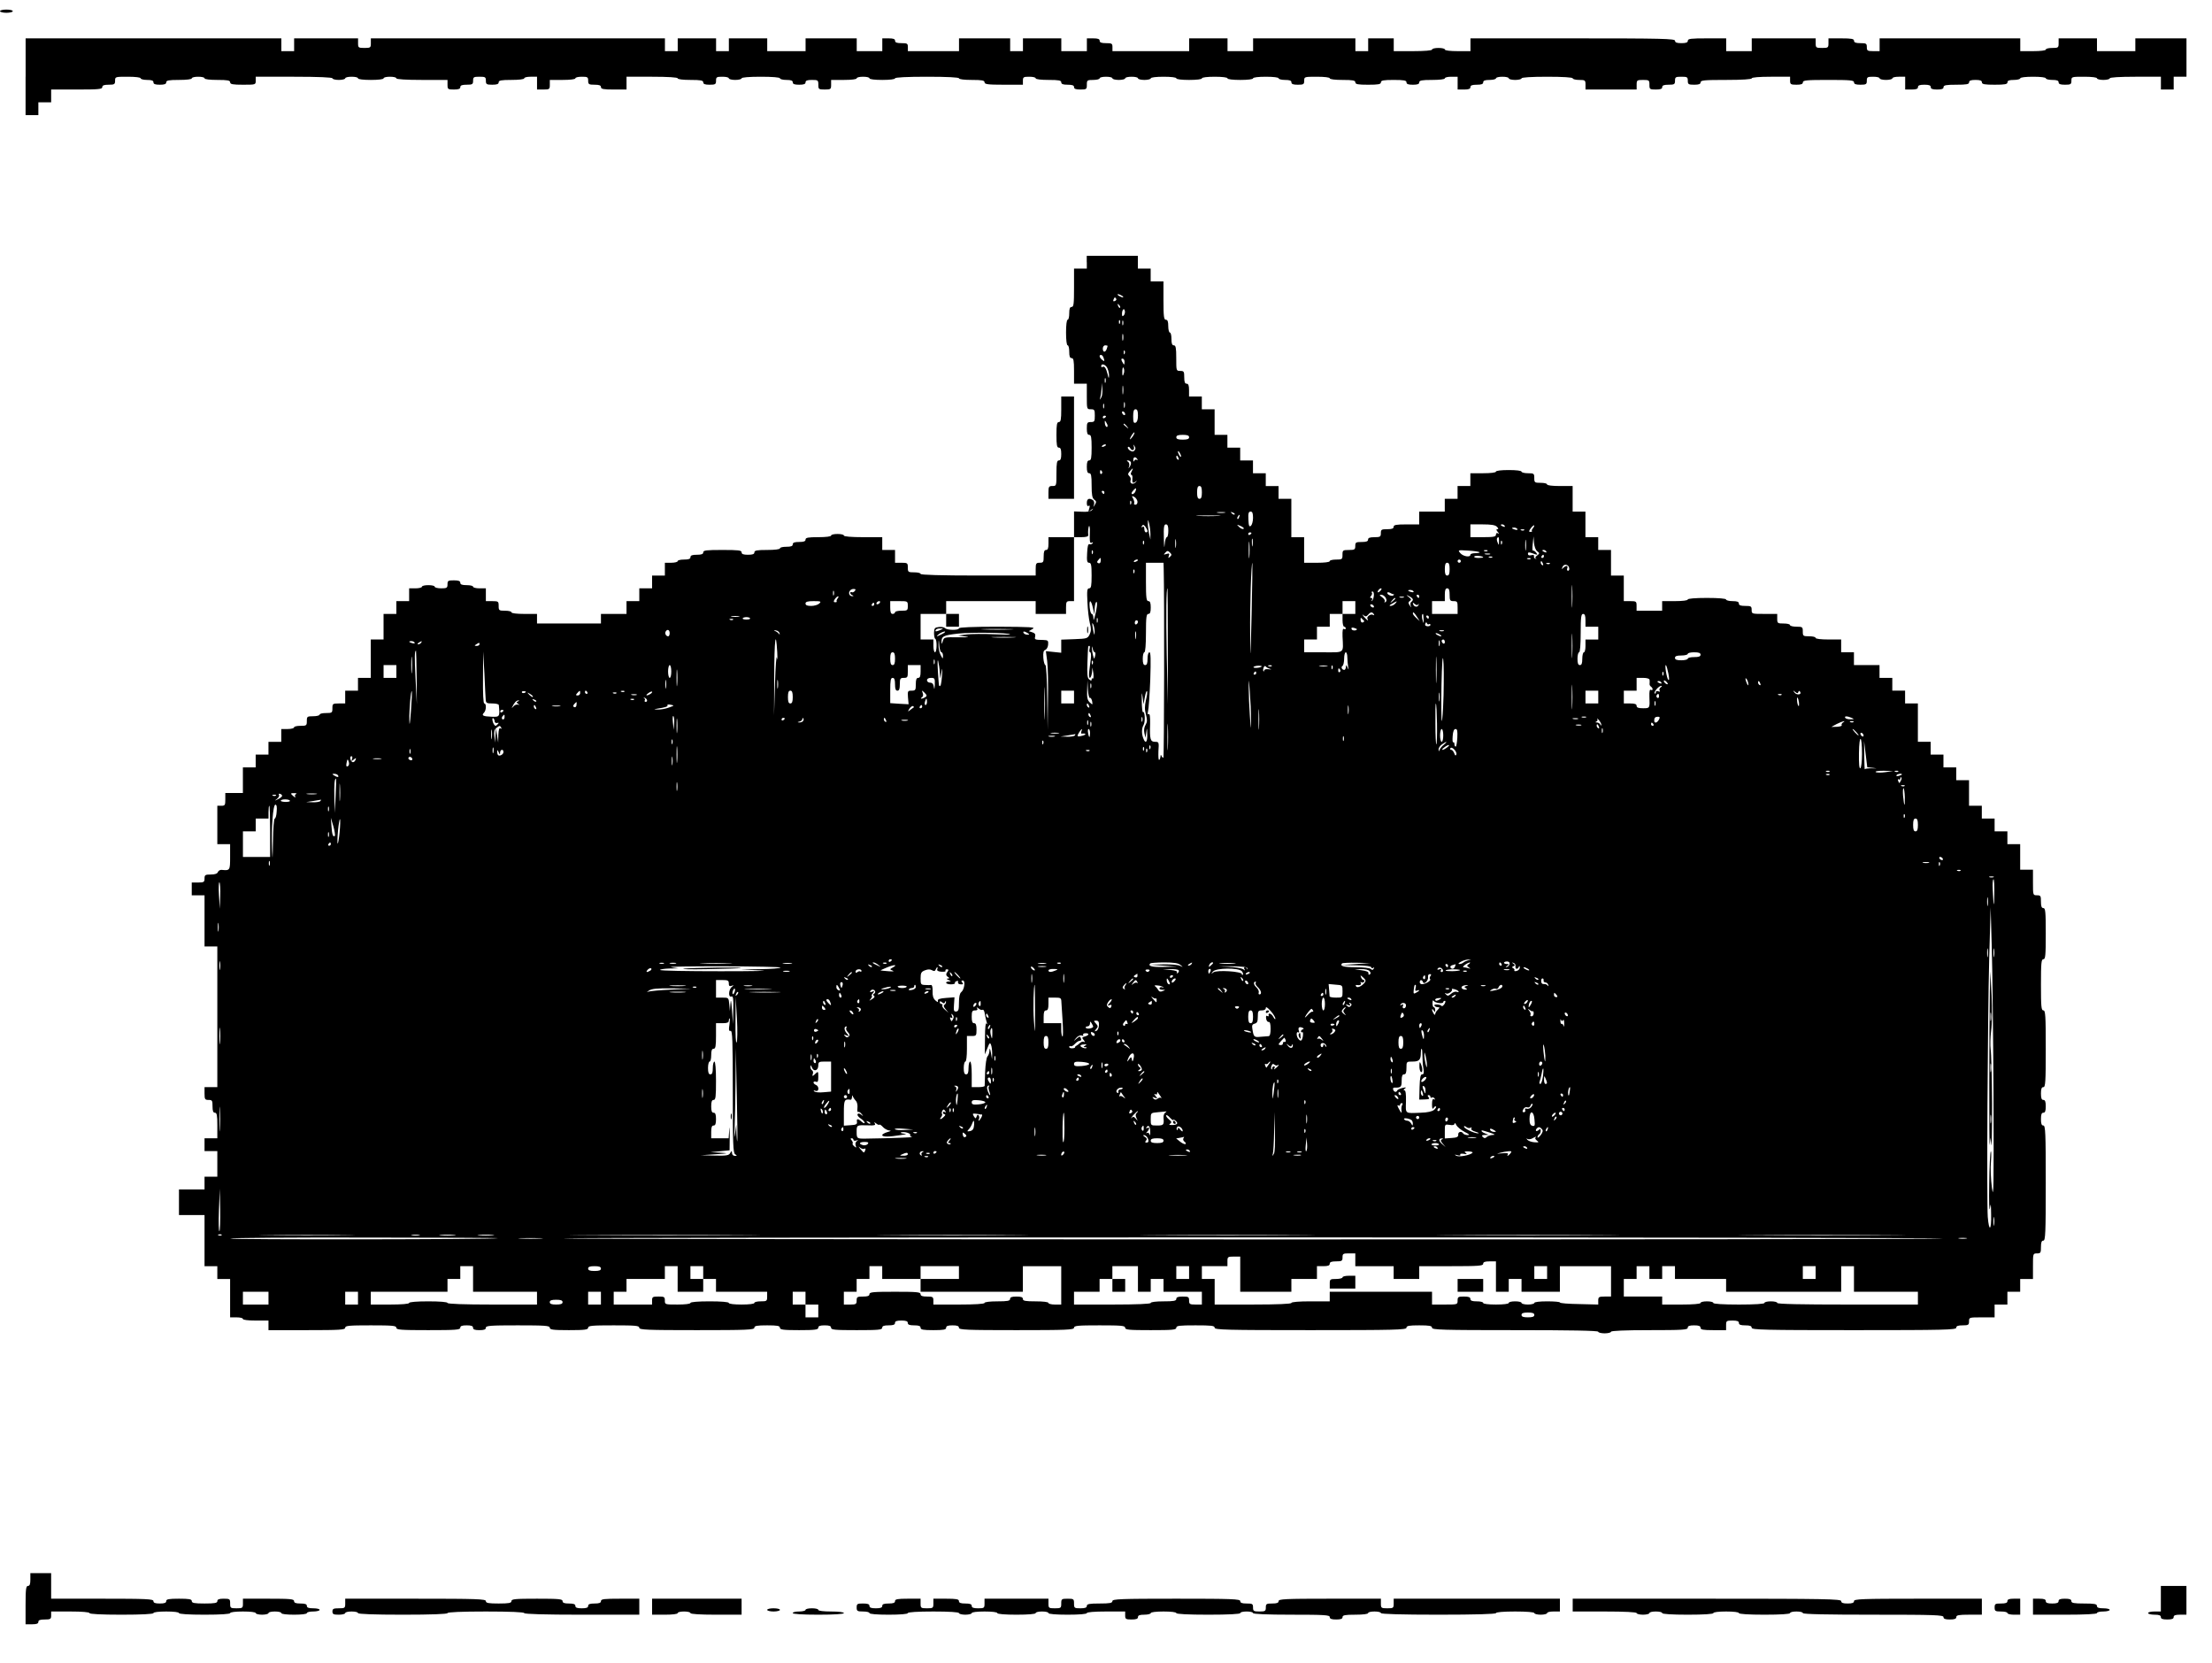 <?xml version="1.0" standalone="no"?>
<!DOCTYPE svg PUBLIC "-//W3C//DTD SVG 20010904//EN"
 "http://www.w3.org/TR/2001/REC-SVG-20010904/DTD/svg10.dtd">
<svg version="1.0" xmlns="http://www.w3.org/2000/svg"
 width="1384pt" height="1040pt" viewBox="0 0 1384 1040"
 preserveAspectRatio="xMidYMid meet">
<g transform="translate(0,1040) scale(0.1,-0.1)"
fill="#000000" stroke="none">
<path d="M0 10330 c0 -5 18 -10 40 -10 22 0 40 5 40 10 0 6 -18 10 -40 10 -22
0 -40 -4 -40 -10z"/>
<path d="M160 9920 l0 -240 40 0 40 0 0 40 0 40 40 0 40 0 0 40 0 40 160 0
c136 0 160 2 160 15 0 11 11 15 40 15 36 0 40 3 40 25 0 25 1 25 80 25 47 0
80 -4 80 -10 0 -5 18 -10 40 -10 29 0 40 -4 40 -15 0 -11 11 -15 40 -15 29 0
40 4 40 15 0 12 16 15 80 15 47 0 80 4 80 10 0 6 18 10 40 10 22 0 40 -4 40
-10 0 -6 33 -10 80 -10 64 0 80 -3 80 -15 0 -12 16 -15 80 -15 79 0 80 0 80
25 l0 25 240 0 c153 0 240 -4 240 -10 0 -5 18 -10 40 -10 22 0 40 5 40 10 0 6
18 10 40 10 22 0 40 -4 40 -10 0 -6 33 -10 80 -10 47 0 80 4 80 10 0 6 18 10
40 10 22 0 40 -4 40 -10 0 -6 60 -10 160 -10 l160 0 0 -30 c0 -28 2 -30 40
-30 29 0 40 4 40 15 0 11 11 15 40 15 36 0 40 3 40 25 0 23 4 25 40 25 36 0
40 -2 40 -25 0 -22 4 -25 40 -25 29 0 40 4 40 15 0 12 16 15 80 15 47 0 80 4
80 10 0 6 18 10 40 10 l40 0 0 -40 0 -40 40 0 c38 0 40 2 40 30 l0 30 80 0
c47 0 80 4 80 10 0 6 18 10 40 10 36 0 40 -2 40 -25 0 -22 4 -25 40 -25 29 0
40 -4 40 -15 0 -12 16 -15 80 -15 l80 0 0 40 0 40 160 0 c100 0 160 -4 160
-10 0 -6 33 -10 80 -10 64 0 80 -3 80 -15 0 -11 11 -15 40 -15 36 0 40 3 40
25 0 23 4 25 40 25 22 0 40 -4 40 -10 0 -5 18 -10 40 -10 22 0 40 5 40 10 0 6
47 10 120 10 73 0 120 -4 120 -10 0 -5 18 -10 40 -10 29 0 40 -4 40 -15 0 -11
11 -15 40 -15 29 0 40 4 40 15 0 11 11 15 40 15 38 0 40 -2 40 -30 0 -28 2
-30 40 -30 38 0 40 2 40 30 l0 30 80 0 c47 0 80 4 80 10 0 6 18 10 40 10 22 0
40 -4 40 -10 0 -6 33 -10 80 -10 47 0 80 4 80 10 0 6 73 10 200 10 127 0 200
-4 200 -10 0 -6 33 -10 80 -10 64 0 80 -3 80 -15 0 -12 20 -15 120 -15 l120 0
0 25 c0 23 4 25 40 25 22 0 40 -4 40 -10 0 -6 33 -10 80 -10 64 0 80 -3 80
-15 0 -11 11 -15 40 -15 29 0 40 -4 40 -15 0 -11 11 -15 40 -15 38 0 40 2 40
30 0 28 2 30 40 30 22 0 40 5 40 10 0 6 18 10 40 10 22 0 40 -4 40 -10 0 -5
18 -10 40 -10 22 0 40 5 40 10 0 6 18 10 40 10 22 0 40 -4 40 -10 0 -5 18 -10
40 -10 22 0 40 5 40 10 0 6 33 10 80 10 47 0 80 -4 80 -10 0 -6 33 -10 80 -10
47 0 80 4 80 10 0 6 33 10 80 10 47 0 80 -4 80 -10 0 -6 33 -10 80 -10 47 0
80 4 80 10 0 6 33 10 80 10 47 0 80 -4 80 -10 0 -5 18 -10 40 -10 29 0 40 -4
40 -15 0 -11 11 -15 40 -15 36 0 40 3 40 25 0 25 1 25 80 25 47 0 80 -4 80
-10 0 -6 33 -10 80 -10 64 0 80 -3 80 -15 0 -12 16 -15 80 -15 64 0 80 3 80
15 0 12 16 15 80 15 64 0 80 -3 80 -15 0 -11 11 -15 40 -15 29 0 40 4 40 15 0
12 16 15 80 15 47 0 80 4 80 10 0 6 18 10 40 10 l40 0 0 -40 0 -40 40 0 c29 0
40 4 40 15 0 11 11 15 40 15 29 0 40 4 40 15 0 11 11 15 40 15 22 0 40 5 40
10 0 6 18 10 40 10 22 0 40 -4 40 -10 0 -5 18 -10 40 -10 22 0 40 5 40 10 0 6
60 10 160 10 100 0 160 -4 160 -10 0 -5 18 -10 40 -10 38 0 40 -2 40 -30 l0
-30 160 0 160 0 0 30 c0 28 2 30 40 30 38 0 40 -2 40 -30 0 -28 2 -30 40 -30
29 0 40 4 40 15 0 11 11 15 40 15 36 0 40 3 40 25 0 23 4 25 40 25 36 0 40 -2
40 -25 0 -22 4 -25 40 -25 29 0 40 4 40 15 0 13 24 15 160 15 100 0 160 4 160
10 0 6 47 10 120 10 l120 0 0 -25 c0 -22 4 -25 40 -25 29 0 40 4 40 15 0 13
24 15 160 15 136 0 160 -2 160 -15 0 -11 11 -15 40 -15 36 0 40 3 40 25 0 23
4 25 40 25 22 0 40 -4 40 -10 0 -5 18 -10 40 -10 22 0 40 5 40 10 0 6 18 10
40 10 l40 0 0 -40 0 -40 40 0 c29 0 40 4 40 15 0 11 11 15 40 15 29 0 40 -4
40 -15 0 -11 11 -15 40 -15 29 0 40 4 40 15 0 12 16 15 80 15 64 0 80 3 80 15
0 11 11 15 40 15 29 0 40 -4 40 -15 0 -12 16 -15 80 -15 64 0 80 3 80 15 0 11
11 15 40 15 22 0 40 5 40 10 0 6 33 10 80 10 47 0 80 -4 80 -10 0 -5 18 -10
40 -10 29 0 40 -4 40 -15 0 -11 11 -15 40 -15 36 0 40 3 40 25 0 25 1 25 80
25 47 0 80 -4 80 -10 0 -5 18 -10 40 -10 22 0 40 5 40 10 0 6 60 10 160 10
l160 0 0 -40 0 -40 40 0 40 0 0 40 0 40 40 0 40 0 0 120 0 120 -160 0 -160 0
0 -40 0 -40 -120 0 -120 0 0 40 0 40 -120 0 -120 0 0 -30 c0 -28 -2 -30 -40
-30 -22 0 -40 -4 -40 -10 0 -6 -33 -10 -80 -10 l-80 0 0 40 0 40 -440 0 -440
0 0 -40 0 -40 -40 0 c-36 0 -40 3 -40 25 0 23 -4 25 -40 25 -29 0 -40 4 -40
15 0 12 -16 15 -80 15 l-80 0 0 -30 c0 -28 -2 -30 -40 -30 -38 0 -40 2 -40 30
l0 30 -200 0 -200 0 0 -40 0 -40 -80 0 -80 0 0 40 0 40 -120 0 c-100 0 -120
-2 -120 -15 0 -11 -11 -15 -40 -15 -29 0 -40 4 -40 15 0 13 -78 15 -640 15
l-640 0 0 -40 0 -40 -80 0 c-47 0 -80 4 -80 10 0 6 -18 10 -40 10 -22 0 -40
-4 -40 -10 0 -6 -47 -10 -120 -10 l-120 0 0 40 0 40 -80 0 -80 0 0 -40 0 -40
-40 0 -40 0 0 40 0 40 -320 0 -320 0 0 -40 0 -40 -80 0 -80 0 0 40 0 40 -120
0 -120 0 0 -40 0 -40 -240 0 -240 0 0 25 c0 23 -4 25 -40 25 -29 0 -40 4 -40
15 0 11 -11 15 -40 15 l-40 0 0 -40 0 -40 -80 0 -80 0 0 40 0 40 -120 0 -120
0 0 -40 0 -40 -40 0 -40 0 0 40 0 40 -160 0 -160 0 0 -40 0 -40 -160 0 -160 0
0 25 c0 23 -4 25 -40 25 -29 0 -40 4 -40 15 0 11 -11 15 -40 15 l-40 0 0 -40
0 -40 -80 0 -80 0 0 40 0 40 -160 0 -160 0 0 -40 0 -40 -120 0 -120 0 0 40 0
40 -120 0 -120 0 0 -40 0 -40 -40 0 -40 0 0 40 0 40 -120 0 -120 0 0 -40 0
-40 -40 0 -40 0 0 40 0 40 -920 0 -920 0 0 -30 c0 -28 -2 -30 -40 -30 -38 0
-40 2 -40 30 l0 30 -200 0 -200 0 0 -40 0 -40 -40 0 -40 0 0 40 0 40 -800 0
-800 0 0 -240z"/>
<path d="M6800 8760 l0 -40 -40 0 -40 0 0 -120 c0 -100 -2 -120 -15 -120 -11
0 -15 -11 -15 -40 0 -22 -4 -40 -10 -40 -6 0 -10 -33 -10 -80 0 -47 4 -80 10
-80 6 0 10 -18 10 -40 0 -29 4 -40 15 -40 12 0 15 -16 15 -80 l0 -80 40 0 40
0 0 -80 c0 -79 0 -80 25 -80 23 0 25 -4 25 -40 0 -36 -2 -40 -25 -40 -22 0
-25 -4 -25 -40 0 -29 4 -40 15 -40 12 0 15 -16 15 -80 0 -64 -3 -80 -15 -80
-11 0 -15 -11 -15 -40 0 -29 4 -40 15 -40 12 0 15 -15 15 -76 0 -60 4 -79 16
-89 14 -10 15 -15 5 -31 -12 -19 -12 -19 -6 0 3 11 0 23 -7 28 -24 15 -38 8
-38 -18 0 -16 4 -23 11 -18 8 4 9 -1 4 -17 -7 -22 -7 -23 11 -9 15 11 16 11 7
0 -9 -9 -30 -13 -63 -11 l-50 2 0 -80 0 -81 -80 0 -80 0 0 -40 c0 -29 -4 -40
-15 -40 -11 0 -15 -11 -15 -40 0 -36 -2 -40 -25 -40 -22 0 -25 -4 -25 -40 l0
-40 -360 0 c-233 0 -360 4 -360 10 0 6 -18 10 -40 10 -38 0 -40 2 -40 30 0 28
-2 30 -40 30 l-40 0 0 40 0 40 -40 0 -40 0 0 40 0 40 -120 0 c-73 0 -120 4
-120 10 0 6 -18 10 -40 10 -22 0 -40 -4 -40 -10 0 -6 -33 -10 -80 -10 -64 0
-80 -3 -80 -15 0 -11 -11 -15 -40 -15 -29 0 -40 -4 -40 -15 0 -11 -11 -15 -40
-15 -22 0 -40 -4 -40 -10 0 -6 -33 -10 -80 -10 -64 0 -80 -3 -80 -15 0 -11
-11 -15 -40 -15 -29 0 -40 4 -40 15 0 13 -20 15 -120 15 -100 0 -120 -2 -120
-15 0 -11 -11 -15 -40 -15 -29 0 -40 -4 -40 -15 0 -11 -11 -15 -40 -15 -22 0
-40 -4 -40 -10 0 -5 -18 -10 -40 -10 l-40 0 0 -40 0 -40 -40 0 -40 0 0 -40 0
-40 -40 0 -40 0 0 -40 0 -40 -40 0 -40 0 0 -40 0 -40 -80 0 -80 0 0 -30 0 -30
-200 0 -200 0 0 30 0 30 -80 0 c-47 0 -80 4 -80 10 0 6 -18 10 -40 10 -38 0
-40 2 -40 30 0 28 -2 30 -40 30 l-40 0 0 40 0 40 -40 0 c-22 0 -40 5 -40 10 0
6 -18 10 -40 10 -29 0 -40 4 -40 15 0 11 -11 15 -40 15 -36 0 -40 -2 -40 -25
0 -22 -4 -25 -40 -25 -22 0 -40 5 -40 10 0 6 -18 10 -40 10 -22 0 -40 -4 -40
-10 0 -5 -18 -10 -40 -10 l-40 0 0 -40 0 -40 -40 0 -40 0 0 -40 0 -40 -40 0
-40 0 0 -80 0 -80 -40 0 -40 0 0 -120 0 -120 -40 0 -40 0 0 -40 0 -40 -40 0
-40 0 0 -40 0 -40 -40 0 c-38 0 -40 -2 -40 -30 0 -28 -2 -30 -40 -30 -22 0
-40 -4 -40 -10 0 -5 -18 -10 -40 -10 -38 0 -40 -2 -40 -30 0 -28 -2 -30 -40
-30 -22 0 -40 -4 -40 -10 0 -5 -18 -10 -40 -10 l-40 0 0 -40 0 -40 -40 0 -40
0 0 -40 0 -40 -40 0 -40 0 0 -40 0 -40 -40 0 -40 0 0 -80 0 -80 -55 0 -55 0 0
-40 c0 -36 -2 -40 -25 -40 l-25 0 0 -120 0 -120 40 0 40 0 0 -80 c0 -85 -1
-86 -53 -81 -9 1 -20 -5 -23 -13 -4 -11 -19 -16 -45 -16 -35 0 -39 -3 -39 -25
0 -22 -4 -25 -40 -25 l-40 0 0 -40 0 -40 40 0 40 0 0 -160 0 -160 40 0 40 0 0
-440 0 -440 -40 0 -40 0 0 -40 c0 -36 3 -40 25 -40 23 0 25 -4 25 -40 0 -29 4
-40 15 -40 12 0 15 -16 15 -80 l0 -80 -40 0 -40 0 0 -40 0 -40 40 0 40 0 0
-80 0 -80 -40 0 -40 0 0 -40 0 -40 -80 0 -80 0 0 -80 0 -80 80 0 80 0 0 -160
0 -160 40 0 40 0 0 -40 0 -40 40 0 40 0 0 -120 0 -120 40 0 c22 0 40 -4 40
-10 0 -6 33 -10 80 -10 l80 0 0 -30 0 -30 240 0 c207 0 240 2 240 15 0 13 24
15 160 15 136 0 160 -2 160 -15 0 -13 29 -15 200 -15 171 0 200 2 200 15 0 11
11 15 40 15 29 0 40 -4 40 -15 0 -11 11 -15 40 -15 29 0 40 4 40 15 0 13 29
15 200 15 171 0 200 -2 200 -15 0 -12 20 -15 120 -15 100 0 120 3 120 15 0 13
24 15 160 15 136 0 160 -2 160 -15 0 -13 47 -15 360 -15 313 0 360 2 360 15 0
12 16 15 80 15 64 0 80 -3 80 -15 0 -12 20 -15 120 -15 100 0 120 3 120 15 0
11 11 15 40 15 29 0 40 -4 40 -15 0 -13 24 -15 160 -15 136 0 160 2 160 15 0
11 11 15 40 15 29 0 40 4 40 15 0 11 11 15 40 15 29 0 40 -4 40 -15 0 -11 11
-15 40 -15 29 0 40 -4 40 -15 0 -12 16 -15 80 -15 64 0 80 3 80 15 0 11 11 15
40 15 29 0 40 -4 40 -15 0 -13 47 -15 360 -15 313 0 360 2 360 15 0 13 24 15
160 15 136 0 160 -2 160 -15 0 -13 24 -15 160 -15 136 0 160 2 160 15 0 13 20
15 120 15 100 0 120 -2 120 -15 0 -13 73 -15 600 -15 527 0 600 2 600 15 0 12
16 15 80 15 64 0 80 -3 80 -15 0 -13 64 -15 520 -15 340 0 520 -3 520 -10 0
-5 18 -10 40 -10 22 0 40 5 40 10 0 6 87 10 240 10 207 0 240 2 240 15 0 11
11 15 40 15 29 0 40 -4 40 -15 0 -12 16 -15 80 -15 l80 0 0 30 c0 28 2 30 40
30 29 0 40 -4 40 -15 0 -11 11 -15 40 -15 29 0 40 -4 40 -15 0 -13 78 -15 640
-15 562 0 640 2 640 15 0 11 11 15 40 15 36 0 40 3 40 25 0 25 1 25 80 25 l80
0 0 40 0 40 40 0 40 0 0 40 0 40 40 0 40 0 0 40 0 40 40 0 40 0 0 80 c0 79 0
80 25 80 23 0 25 4 25 40 0 29 4 40 15 40 13 0 15 47 15 360 0 313 -2 360 -15
360 -11 0 -15 11 -15 40 0 29 4 40 15 40 11 0 15 11 15 40 0 29 -4 40 -15 40
-11 0 -15 11 -15 40 0 29 4 40 15 40 13 0 15 33 15 240 0 207 -2 240 -15 240
-13 0 -15 24 -15 160 0 136 2 160 15 160 13 0 15 24 15 160 0 136 -2 160 -15
160 -11 0 -15 11 -15 40 0 36 -2 40 -25 40 -25 0 -25 1 -25 80 l0 80 -40 0
-40 0 0 80 0 80 -40 0 -40 0 0 40 0 40 -40 0 -40 0 0 40 0 40 -40 0 -40 0 0
40 0 40 -40 0 -40 0 0 80 0 80 -40 0 -40 0 0 40 0 40 -40 0 -40 0 0 40 0 40
-40 0 -40 0 0 40 0 40 -40 0 -40 0 0 120 0 120 -40 0 -40 0 0 40 0 40 -40 0
-40 0 0 40 0 40 -40 0 -40 0 0 40 0 40 -80 0 -80 0 0 40 0 40 -40 0 -40 0 0
40 0 40 -80 0 c-47 0 -80 4 -80 10 0 6 -18 10 -40 10 -38 0 -40 2 -40 30 0 28
-2 30 -40 30 -22 0 -40 5 -40 10 0 6 -18 10 -40 10 -38 0 -40 2 -40 30 l0 30
-80 0 c-79 0 -80 0 -80 25 0 23 -4 25 -40 25 -29 0 -40 4 -40 15 0 11 -11 15
-40 15 -22 0 -40 5 -40 10 0 6 -47 10 -120 10 -73 0 -120 -4 -120 -10 0 -6
-33 -10 -80 -10 l-80 0 0 -30 0 -30 -80 0 -80 0 0 30 c0 28 -2 30 -40 30 l-40
0 0 80 0 80 -40 0 -40 0 0 80 0 80 -40 0 -40 0 0 40 0 40 -40 0 -40 0 0 80 0
80 -40 0 -40 0 0 80 0 80 -80 0 c-47 0 -80 4 -80 10 0 6 -18 10 -40 10 -38 0
-40 2 -40 30 0 28 -2 30 -40 30 -22 0 -40 5 -40 10 0 6 -33 10 -80 10 -47 0
-80 -4 -80 -10 0 -6 -33 -10 -80 -10 l-80 0 0 -40 0 -40 -40 0 -40 0 0 -40 0
-40 -40 0 -40 0 0 -40 0 -40 -80 0 -80 0 0 -40 0 -40 -80 0 c-64 0 -80 -3 -80
-15 0 -11 -11 -15 -40 -15 -36 0 -40 -2 -40 -25 0 -22 -4 -25 -40 -25 -29 0
-40 -4 -40 -15 0 -11 -11 -15 -40 -15 -36 0 -40 -2 -40 -25 0 -22 -4 -25 -40
-25 -38 0 -40 -2 -40 -30 0 -28 -2 -30 -40 -30 -22 0 -40 -4 -40 -10 0 -6 -33
-10 -80 -10 l-80 0 0 80 0 80 -40 0 -40 0 0 120 0 120 -40 0 -40 0 0 40 0 40
-40 0 -40 0 0 40 0 40 -40 0 -40 0 0 40 0 40 -40 0 -40 0 0 40 0 40 -40 0 -40
0 0 40 0 40 -40 0 -40 0 0 80 0 80 -40 0 -40 0 0 40 0 40 -40 0 -40 0 0 40 c0
29 -4 40 -15 40 -11 0 -15 11 -15 40 0 36 -2 40 -25 40 -25 0 -25 1 -25 80 0
64 -3 80 -15 80 -11 0 -15 11 -15 40 0 22 -4 40 -10 40 -5 0 -10 18 -10 40 0
29 -4 40 -15 40 -12 0 -15 20 -15 120 l0 120 -40 0 -40 0 0 40 0 40 -40 0 -40
0 0 40 0 40 -160 0 -160 0 0 -40z m220 -210 c8 -5 11 -10 5 -10 -5 0 -17 5
-25 10 -8 5 -10 10 -5 10 6 0 17 -5 25 -10z m-36 -19 c3 -5 -1 -11 -9 -14 -9
-4 -12 -1 -8 9 6 16 10 17 17 5z m24 -56 c-3 -3 -9 2 -12 12 -6 14 -5 15 5 6
7 -7 10 -15 7 -18z m23 -48 c-8 -8 -11 -5 -11 9 0 27 14 41 18 19 2 -9 -1 -22
-7 -28z m-24 -49 c-3 -8 -6 -5 -6 6 -1 11 2 17 5 13 3 -3 4 -12 1 -19z m20
-10 c-3 -7 -5 -2 -5 12 0 14 2 19 5 13 2 -7 2 -19 0 -25z m0 -95 c-3 -10 -5
-2 -5 17 0 19 2 27 5 18 2 -10 2 -26 0 -35z m-97 -37 c0 -2 -3 -11 -6 -20 -9
-23 -24 -20 -24 4 0 11 7 20 15 20 8 0 15 -2 15 -4z m107 -48 c-3 -8 -6 -5 -6
6 -1 11 2 17 5 13 3 -3 4 -12 1 -19z m-133 -24 c9 -24 7 -28 -9 -14 -17 14
-20 30 -6 30 5 0 12 -7 15 -16z m132 -26 c0 -10 -1 -18 -3 -18 -1 0 -7 8 -12
18 -7 13 -6 19 2 19 7 0 13 -9 13 -19z m-106 -44 c6 -14 10 -35 9 -47 -1 -16
-3 -14 -8 9 -10 40 -20 56 -32 49 -5 -4 -9 -1 -9 4 0 22 31 10 40 -15z m103
-25 c-8 -28 -12 -23 -11 12 1 17 4 25 8 18 4 -6 5 -20 3 -30z m-116 -61 c-3
-7 -5 -2 -5 12 0 14 2 19 5 13 2 -7 2 -19 0 -25z m-27 -95 c-11 -17 -11 -17
-6 0 3 10 7 35 8 55 l1 37 4 -37 c2 -21 -1 -46 -7 -55z m137 25 c-2 -13 -4 -3
-4 22 0 25 2 35 4 23 2 -13 2 -33 0 -45z m10 -85 c-3 -10 -5 -4 -5 12 0 17 2
24 5 18 2 -7 2 -21 0 -30z m-130 -5 c-3 -7 -5 -2 -5 12 0 14 2 19 5 13 2 -7 2
-19 0 -25z m213 -47 c0 -25 -5 -41 -15 -45 -12 -4 -15 4 -15 39 0 33 4 45 15
45 11 0 15 -11 15 -39z m-80 8 c0 -6 -4 -7 -10 -4 -5 3 -10 11 -10 16 0 6 5 7
10 4 6 -3 10 -11 10 -16z m-120 -13 c0 -3 -4 -8 -10 -11 -5 -3 -10 -1 -10 4 0
6 5 11 10 11 6 0 10 -2 10 -4z m10 -58 c0 -19 -16 -5 -17 14 -2 18 0 20 7 8 5
-8 10 -18 10 -22z m121 -5 c13 -16 12 -17 -3 -4 -10 7 -18 15 -18 17 0 8 8 3
21 -13z m35 -65 c-9 -12 -16 -19 -16 -15 0 11 24 47 28 42 2 -2 -3 -14 -12
-27z m354 -3 c0 -11 -11 -15 -40 -15 -29 0 -40 4 -40 15 0 11 11 15 40 15 29
0 40 -4 40 -15z m-520 -49 c0 -2 -7 -7 -16 -10 -8 -3 -12 -2 -9 4 6 10 25 14
25 6z m179 -33 c-8 -9 -15 -9 -29 -1 -10 7 -16 16 -13 21 3 5 10 2 15 -7 12
-21 29 -11 22 12 -5 14 -4 14 4 2 8 -10 8 -18 1 -27z m291 -38 c0 -5 -5 -3
-10 5 -5 8 -10 20 -10 25 0 6 5 3 10 -5 5 -8 10 -19 10 -25z m-16 -11 c3 -8 2
-12 -4 -9 -6 3 -10 10 -10 16 0 14 7 11 14 -7z m-258 -6 c4 -6 3 -8 -4 -4 -5
3 -13 0 -15 -6 -3 -8 -6 -6 -6 5 -1 19 14 23 25 5z m-41 -18 c3 -5 1 -18 -5
-27 -11 -17 -11 -16 -5 1 3 11 0 23 -7 28 -9 5 -10 8 -1 8 6 0 15 -4 18 -10z
m5 -60 c-6 -12 -7 -20 -1 -20 5 0 8 -11 6 -25 -2 -27 4 -31 23 -15 7 5 6 3 -2
-6 -16 -18 -40 -9 -32 12 3 8 0 19 -8 26 -10 10 -10 15 3 30 20 24 24 23 11
-2z m-185 1 c3 -5 2 -12 -3 -15 -5 -3 -9 1 -9 9 0 17 3 19 12 6z m625 -131 c0
-29 -4 -40 -15 -40 -11 0 -15 11 -15 40 0 29 4 40 15 40 11 0 15 -11 15 -40z
m-416 6 c-6 -15 -24 -23 -24 -11 0 8 24 34 28 30 1 -1 0 -10 -4 -19z m-194 -6
c0 -5 -2 -10 -4 -10 -3 0 -8 5 -11 10 -3 6 -1 10 4 10 6 0 11 -4 11 -10z m207
-58 c1 -10 -5 -19 -12 -19 -8 0 -12 4 -9 8 3 5 0 18 -6 30 -10 18 -10 19 7 11
10 -6 19 -19 20 -30z m-40 -14 c-3 -8 -6 -5 -6 6 -1 11 2 17 5 13 3 -3 4 -12
1 -19z m586 -55 c-13 -2 -33 -2 -45 0 -13 2 -3 4 22 4 25 0 35 -2 23 -4z m62
-11 c-3 -3 -11 0 -18 7 -9 10 -8 11 6 5 10 -3 15 -9 12 -12z m115 -21 c0 -21
-6 -43 -13 -50 -11 -8 -14 -1 -16 39 -2 39 1 50 14 50 11 0 15 -10 15 -39z
m-217 12 c-35 -2 -91 -2 -125 0 -35 2 -7 3 62 3 69 0 97 -1 63 -3z m130 -8
c-3 -9 -8 -14 -10 -11 -3 3 -2 9 2 15 9 16 15 13 8 -4z m-555 -105 l0 -35 -9
40 c-4 22 -8 51 -7 65 0 23 1 22 8 -5 4 -16 8 -46 8 -65z m-18 18 c0 -4 -4 -8
-10 -8 -5 0 -10 9 -10 21 0 13 -4 18 -12 13 -7 -5 -8 -3 -3 6 6 10 11 9 22 -5
7 -11 13 -22 13 -27z m130 2 c0 -22 -4 -40 -9 -40 -6 0 -12 -21 -14 -47 -2
-29 -4 -13 -5 40 -2 71 1 87 13 87 11 0 15 -11 15 -40z m470 12 c-7 -3 -19 3
-28 13 -16 15 -15 16 12 4 15 -7 23 -15 16 -17z m1586 13 c10 -10 11 -15 3
-15 -8 0 -8 -5 2 -17 10 -11 10 -14 2 -9 -8 4 -13 1 -13 -8 0 -13 -14 -16 -80
-16 l-80 0 0 40 0 40 76 0 c54 0 80 -4 90 -15z m49 5 c3 -6 -1 -7 -9 -4 -18 7
-21 14 -7 14 6 0 13 -4 16 -10z m177 -13 c-7 -8 -10 -16 -7 -19 3 -2 -1 -5 -9
-5 -12 0 -11 5 2 23 9 12 19 20 21 18 2 -2 -1 -10 -7 -17z m-2773 -24 c-2 -62
0 -75 13 -67 7 4 8 3 4 -4 -4 -6 -12 -9 -19 -6 -9 3 -13 -13 -15 -56 -3 -49 0
-60 12 -60 13 0 16 -14 16 -80 0 -65 -3 -80 -15 -80 -13 0 -15 -14 -11 -87 2
-49 9 -107 15 -131 9 -33 9 -48 -1 -70 -13 -26 -17 -27 -96 -30 l-82 -3 0 -41
0 -41 -48 5 -48 5 8 -62 c5 -34 7 -145 5 -246 l-2 -184 -3 203 c-1 111 -6 202
-11 202 -5 0 -11 20 -13 45 -2 34 1 46 12 50 9 3 17 18 18 33 2 25 -1 28 -30
29 -54 1 -56 2 -51 22 3 13 -2 21 -18 26 l-22 7 24 14 c21 11 -10 13 -218 14
-156 0 -243 -4 -243 -10 0 -13 -73 -13 -87 1 -6 6 -23 9 -39 7 -25 -3 -29 -7
-30 -36 0 -18 3 -35 8 -38 12 -7 10 -84 -2 -84 -5 0 -10 18 -10 40 l0 40 -40
0 -40 0 0 80 0 80 80 0 80 0 0 40 0 40 280 0 280 0 0 -40 0 -40 95 0 95 0 0
40 c0 36 3 40 25 40 l25 0 0 200 0 200 45 0 c31 0 45 4 44 13 -3 22 1 57 6 57
3 0 5 -17 4 -37z m2675 18 c4 -5 -3 -7 -14 -4 -23 6 -26 13 -6 13 8 0 17 -4
20 -9z m43 -7 c-3 -3 -12 -4 -19 -1 -8 3 -5 6 6 6 11 1 17 -2 13 -5z m-1707
-18 c0 -3 -4 -8 -10 -11 -5 -3 -10 -1 -10 4 0 6 5 11 10 11 6 0 10 -2 10 -4z
m-473 -88 c-2 -13 -4 -3 -4 22 0 25 2 35 4 23 2 -13 2 -33 0 -45z m460 -60
c-2 -24 -4 -5 -4 42 0 47 2 66 4 43 2 -24 2 -62 0 -85z m20 70 c-2 -13 -4 -5
-4 17 -1 22 1 32 4 23 2 -10 2 -28 0 -40z m1542 25 c0 -25 -1 -25 -8 -8 -5 11
-7 23 -4 28 8 14 13 7 12 -20z m168 -50 c-2 -16 -4 -3 -4 27 0 30 2 43 4 28 2
-16 2 -40 0 -55z m71 -11 c16 -12 16 -14 -1 -27 -11 -8 -14 -15 -7 -18 6 -3 5
-4 -2 -2 -7 1 -12 8 -10 15 2 8 -4 11 -18 7 -13 -3 -20 0 -20 9 0 10 6 11 26
4 34 -13 39 -13 24 5 -7 8 -15 13 -19 11 -3 -2 -4 17 -1 42 l5 47 3 -40 c2
-23 10 -46 20 -53z m-2461 46 c-3 -8 -6 -5 -6 6 -1 11 2 17 5 13 3 -3 4 -12 1
-19z m2240 0 c-3 -8 -6 -5 -6 6 -1 11 2 17 5 13 3 -3 4 -12 1 -19z m-2560 -60
c-3 -8 -6 -5 -6 6 -1 11 2 17 5 13 3 -3 4 -12 1 -19z m484 -20 c-12 -11 -13
-10 -8 5 6 15 3 17 -15 12 -18 -6 -19 -5 -7 8 12 13 16 14 29 1 12 -12 12 -16
1 -26z m1936 28 c4 -3 -8 -6 -25 -6 -18 0 -32 -4 -32 -10 0 -18 -45 -11 -63
10 -17 20 -16 20 49 16 36 -2 68 -7 71 -10z m50 8 c-3 -3 -12 -4 -19 -1 -8 3
-5 6 6 6 11 1 17 -2 13 -5z m368 -4 c3 -6 -1 -7 -9 -4 -18 7 -21 14 -7 14 6 0
13 -4 16 -10z m-352 -17 c-7 -2 -21 -2 -30 0 -10 3 -4 5 12 5 17 0 24 -2 18
-5z m-43 -19 c0 -2 -14 -4 -31 -4 -16 0 -28 4 -25 9 5 8 56 3 56 -5z m380 6
c0 -5 -5 -10 -11 -10 -5 0 -7 5 -4 10 3 6 8 10 11 10 2 0 4 -4 4 -10z m-323
-6 c-3 -3 -12 -4 -19 -1 -8 3 -5 6 6 6 11 1 17 -2 13 -5z m-2450 -23 c-1 -11
-6 -17 -14 -14 -10 4 -11 9 -2 19 15 19 18 18 16 -5z m2690 13 c-3 -3 -12 -4
-19 -1 -8 3 -5 6 6 6 11 1 17 -2 13 -5z m-2457 -8 c0 -2 -7 -7 -16 -10 -8 -3
-12 -2 -9 4 6 10 25 14 25 6z m2020 -6 c0 -5 -4 -10 -10 -10 -5 0 -10 5 -10
10 0 6 5 10 10 10 6 0 10 -4 10 -10z m514 -16 c3 -8 2 -12 -4 -9 -6 3 -10 10
-10 16 0 14 7 11 14 -7z m-2373 -31 c5 -178 3 -1183 -2 -1183 -4 0 -10 6 -12
13 -3 7 -6 6 -6 -5 -1 -9 -4 -19 -8 -21 -5 -3 -6 21 -5 54 4 57 3 59 -21 59
-30 0 -34 16 -31 112 1 45 -2 66 -9 61 -6 -4 -8 2 -4 18 4 13 10 102 14 197 4
127 3 172 -5 172 -7 0 -12 -16 -12 -40 0 -29 -4 -40 -15 -40 -11 0 -15 11 -15
40 0 22 5 40 10 40 6 0 10 47 10 120 0 100 3 120 15 120 11 0 15 11 15 40 0
29 -4 40 -15 40 -12 0 -15 20 -15 120 l0 120 55 0 55 0 1 -37z m550 -288 c-7
-291 -8 -302 -9 -119 -2 178 7 449 14 442 1 -2 -1 -147 -5 -323z m1239 285 c0
-29 -4 -40 -15 -40 -11 0 -15 11 -15 40 0 29 4 40 15 40 11 0 15 -11 15 -40z
m627 34 c-3 -3 -12 -4 -19 -1 -8 3 -5 6 6 6 11 1 17 -2 13 -5z m121 -27 c2 -9
-1 -17 -7 -17 -6 0 -8 7 -5 15 7 18 -7 20 -25 3 -10 -11 -11 -9 -5 5 8 22 38
18 42 -6z m-2721 -29 c-3 -8 -6 -5 -6 6 -1 11 2 17 5 13 3 -3 4 -12 1 -19z
m2740 -205 c-2 -32 -3 -6 -3 57 0 63 1 89 3 58 2 -32 2 -84 0 -115z m-4489 90
c-6 -7 -14 -10 -19 -7 -5 3 -9 1 -9 -5 0 -5 6 -12 13 -14 9 -4 9 -6 0 -6 -6
-1 -14 3 -17 8 -10 16 4 37 24 37 14 0 16 -3 8 -13z m1959 -345 l0 -363 -7
310 c-5 263 -3 415 5 415 1 0 2 -163 2 -362z m1331 348 c-7 -8 -15 -12 -17
-11 -5 6 10 25 20 25 5 0 4 -6 -3 -14z m432 -26 c0 -36 3 -40 25 -40 23 0 25
-4 25 -40 l0 -40 -80 0 -80 0 0 40 0 40 40 0 40 0 0 40 c0 29 4 40 15 40 11 0
15 -11 15 -40z m-3853 -2 c-3 -7 -5 -2 -5 12 0 14 2 19 5 13 2 -7 2 -19 0 -25z
m3627 23 c4 -5 -3 -7 -14 -4 -23 6 -26 13 -6 13 8 0 17 -4 20 -9z m-248 -26
c-1 -14 -6 -28 -11 -33 -4 -4 -5 -1 -1 6 4 7 2 12 -5 12 -8 0 -9 3 0 13 6 8 8
17 4 20 -3 4 -1 7 5 7 6 0 9 -11 8 -25z m125 8 c3 1 2 -2 -2 -6 -7 -10 -39 2
-39 14 0 6 8 6 19 0 10 -6 20 -9 22 -8z m-51 -22 c7 -14 7 -22 -2 -27 -6 -4
-8 -3 -4 4 3 6 -4 18 -16 26 -18 13 -19 16 -6 16 10 0 22 -9 28 -19z m170 -11
c0 -5 -4 -11 -10 -15 -5 -3 -7 -13 -4 -23 5 -14 3 -14 -6 2 -10 14 -9 20 1 27
11 7 10 11 -6 24 -20 16 -19 16 3 5 12 -6 22 -15 22 -20z m40 20 c0 -5 -2 -10
-4 -10 -3 0 -8 5 -11 10 -3 6 -1 10 4 10 6 0 11 -4 11 -10z m-3639 -13 c-6 -8
-9 -16 -6 -19 3 -2 -1 -5 -9 -5 -11 0 -12 4 -3 19 7 10 16 18 21 18 4 0 3 -6
-3 -13z m3542 6 c-7 -2 -19 -2 -25 0 -7 3 -2 5 12 5 14 0 19 -2 13 -5z m-53
-7 c0 -2 -8 -10 -17 -17 -16 -13 -17 -12 -4 4 13 16 21 21 21 13z m-3604 -31
c-8 -8 -31 -15 -50 -15 -25 0 -36 4 -36 15 0 11 12 15 51 15 45 0 49 -2 35
-15z m379 5 c-3 -5 -11 -10 -16 -10 -6 0 -7 5 -4 10 3 6 11 10 16 10 6 0 7 -4
4 -10z m175 -20 c0 -28 -2 -30 -40 -30 -22 0 -40 -4 -40 -10 0 -5 -7 -10 -15
-10 -11 0 -15 11 -15 40 l0 40 55 0 c54 0 55 0 55 -30z m1158 -12 l10 -43 1
37 c1 20 5 39 10 43 10 6 4 -48 -10 -95 -7 -24 -7 -24 -8 -2 -1 12 -5 22 -10
22 -5 0 -11 18 -13 40 -5 53 8 51 20 -2z m1642 2 l0 -40 -40 0 -40 0 0 -40 c0
-22 5 -40 10 -40 6 0 10 -5 10 -11 0 -5 -5 -7 -11 -3 -8 4 -10 -10 -9 -47 5
-109 16 -99 -120 -99 l-120 0 0 40 0 40 40 0 40 0 0 40 0 40 40 0 40 0 0 40 0
40 40 0 40 0 0 40 0 40 40 0 40 0 0 -40z m250 25 c-7 -8 -20 -15 -29 -15 -11
0 -8 5 9 14 33 19 35 19 20 1z m-3260 -5 c0 -5 -5 -10 -11 -10 -5 0 -7 5 -4
10 3 6 8 10 11 10 2 0 4 -4 4 -10z m3403 0 c3 6 4 5 3 -2 -4 -18 -28 -16 -34
2 -4 13 -3 13 10 2 11 -9 18 -9 21 -2z m-278 -10 c3 -5 2 -10 -4 -10 -5 0 -13
5 -16 10 -3 6 -2 10 4 10 5 0 13 -4 16 -10z m1 -52 c4 -7 3 -8 -5 -4 -14 9
-43 -12 -35 -25 10 -17 -3 -9 -22 13 -12 15 -13 18 -3 10 13 -10 19 -9 29 3
15 18 26 19 36 3z m269 -15 l18 -28 -21 19 c-12 11 -22 23 -22 28 0 14 7 9 25
-19z m42 -15 c1 -30 1 -31 -6 -8 -7 21 -5 40 2 40 2 0 3 -15 4 -32z m1013 -8
l0 -40 40 0 40 0 0 -40 0 -40 -40 0 -40 0 0 -40 c0 -22 -4 -40 -10 -40 -5 0
-10 -18 -10 -40 0 -29 -4 -40 -15 -40 -11 0 -15 11 -15 40 0 22 5 40 10 40 6
0 10 47 10 120 0 100 3 120 15 120 11 0 15 -11 15 -40z m-5297 23 c-13 -2 -33
-2 -45 0 -13 2 -3 4 22 4 25 0 35 -2 23 -4z m4317 -3 c0 -5 -2 -10 -4 -10 -3
0 -8 5 -11 10 -3 6 -1 10 4 10 6 0 11 -4 11 -10z m-4247 -7 c3 -5 -8 -8 -23
-8 -15 0 -26 3 -23 8 2 4 13 7 23 7 10 0 21 -3 23 -7z m2174 -25 c-3 -7 -5 -2
-5 12 0 14 2 19 5 13 2 -7 2 -19 0 -25z m1666 11 c5 -3 2 -9 -5 -12 -9 -3 -14
3 -15 15 -1 11 1 16 5 12 4 -5 11 -12 15 -15z m-3946 5 c-3 -3 -12 -4 -19 -1
-8 3 -5 6 6 6 11 1 17 -2 13 -5z m2533 -13 c0 -6 -4 -13 -10 -16 -5 -3 -10 1
-10 9 0 9 5 16 10 16 6 0 10 -4 10 -9z m-271 -60 c1 -35 -5 -22 -12 24 -5 28
-4 34 3 20 5 -11 9 -31 9 -44z m2092 45 c5 3 9 1 9 -5 0 -5 -9 -9 -19 -8 -12
1 -17 6 -13 16 4 10 7 11 10 3 2 -7 8 -10 13 -6z m-451 -31 c0 -11 -29 -11
-33 -1 -4 10 1 12 14 9 10 -3 19 -7 19 -8z m1347 -167 c-2 -35 -3 -7 -3 62 0
69 1 97 3 63 2 -35 2 -91 0 -125z m-3952 162 c-28 -12 -37 -12 -30 0 3 6 16
10 28 9 21 0 21 -1 2 -9z m438 3 c-46 -2 -120 -2 -165 0 -46 1 -9 3 82 3 91 0
128 -2 83 -3z m-2133 -23 c0 -11 -4 -20 -9 -20 -14 0 -23 18 -16 30 10 17 25
11 25 -10z m687 0 c3 -10 2 -11 -4 -4 -4 6 -15 14 -23 17 -11 5 -9 6 4 4 11
-1 21 -9 23 -17z m2230 -32 c-2 -13 -4 -5 -4 17 -1 22 1 32 4 23 2 -10 2 -28
0 -40z m1926 45 c-7 -2 -19 -2 -25 0 -7 3 -2 5 12 5 14 0 19 -2 13 -5z m-3137
-18 c-36 -19 -45 -19 -20 0 10 8 26 14 34 15 8 0 2 -7 -14 -15z m424 -3 c3 -2
-44 -2 -105 1 -60 3 -135 2 -165 -1 l-55 -7 45 -6 c32 -5 18 -6 -44 -5 -88 1
-90 0 -97 -24 -6 -20 -7 -21 -8 -5 -1 35 12 42 104 52 85 9 314 6 325 -5z
m110 8 c13 -8 13 -10 -2 -10 -9 0 -20 5 -23 10 -8 13 5 13 25 0z m2580 -10 c8
-5 11 -10 5 -10 -5 0 -17 5 -25 10 -8 5 -10 10 -5 10 6 0 17 -5 25 -10z
m-2667 -17 c-35 -2 -91 -2 -125 0 -35 2 -7 3 62 3 69 0 97 -1 63 -3z m-1480
-93 c2 -41 1 -57 -2 -35 -3 22 -9 -50 -12 -160 l-6 -200 1 242 c1 235 10 306
19 153z m1028 0 c5 0 9 -10 9 -22 0 -21 -1 -21 -15 6 -8 15 -14 45 -13 65 1
35 2 35 5 -6 2 -24 8 -43 14 -43z m3116 43 c-3 -10 -5 -4 -5 12 0 17 2 24 5
18 2 -7 2 -21 0 -30z m33 21 c0 -8 -4 -12 -10 -9 -5 3 -10 10 -10 16 0 5 5 9
10 9 6 0 10 -7 10 -16z m-6446 -3 c4 -5 -3 -7 -14 -4 -23 6 -26 13 -6 13 8 0
17 -4 20 -9z m41 -1 c-3 -5 -12 -10 -18 -10 -7 0 -6 4 3 10 19 12 23 12 15 0z
m365 -10 c0 -5 -8 -10 -17 -10 -15 0 -16 2 -3 10 19 12 20 12 20 0z m3817 -30
c-3 -11 -1 -20 4 -20 5 0 7 -18 4 -40 -3 -22 -7 -58 -10 -80 -3 -22 -1 -40 4
-40 5 0 11 15 13 33 l3 32 6 -37 c2 -20 1 -34 -3 -32 -4 3 -8 0 -8 -7 0 -8 -4
-8 -15 1 -12 10 -14 32 -11 109 4 105 3 101 12 101 4 0 4 -9 1 -20z m33 -20
c4 0 5 -10 2 -22 -6 -23 -6 -23 -13 2 -4 14 -7 34 -7 45 1 17 1 16 5 -2 2 -13
8 -23 13 -23z m2137 -177 c-2 -38 -3 -7 -3 67 0 74 1 105 3 68 2 -38 2 -98 0
-135z m-6380 19 l1 -167 -8 160 c-7 138 -6 175 3 175 1 0 3 -75 4 -168z m-30
36 c-2 -24 -4 -5 -4 42 0 47 2 66 4 43 2 -24 2 -62 0 -85z m462 -175 c1 -20 7
-23 41 -23 22 0 40 -4 41 -10 7 -73 6 -75 -45 -73 -54 2 -65 8 -48 25 15 15
16 58 2 58 -6 0 -9 60 -8 163 l1 162 8 -140 c3 -77 7 -150 8 -162z m2561 257
c0 -29 -4 -40 -15 -40 -11 0 -15 11 -15 40 0 29 4 40 15 40 11 0 15 -11 15
-40z m2830 8 c0 -18 3 -44 5 -58 5 -22 4 -22 -4 -5 -8 17 -10 18 -10 3 -1 -10
-5 -18 -10 -18 -15 0 -23 18 -11 25 5 3 10 24 10 46 0 21 5 39 10 39 6 0 10
-15 10 -32z m602 -237 c-3 -95 -8 -167 -11 -160 -3 8 -4 109 -2 224 3 133 7
192 11 160 4 -27 4 -128 2 -224z m1608 254 c0 -11 -11 -15 -40 -15 -22 0 -40
-4 -40 -10 0 -5 -18 -10 -40 -10 -29 0 -40 4 -40 15 0 11 11 15 40 15 22 0 40
5 40 10 0 6 18 10 40 10 29 0 40 -4 40 -15z m-4760 -110 l3 -40 7 40 c6 32 7
28 4 -19 -4 -56 -9 -75 -18 -65 -2 2 -5 45 -8 94 -3 50 -2 77 2 60 4 -16 9
-48 10 -70z m-33 53 c-3 -7 -5 -2 -5 12 0 14 2 19 5 13 2 -7 2 -19 0 -25z
m990 0 c-3 -8 -6 -5 -6 6 -1 11 2 17 5 13 3 -3 4 -12 1 -19z m-4357 -48 l0
-40 -40 0 -40 0 0 40 0 40 40 0 40 0 0 -40z m1720 0 c0 -22 -4 -40 -10 -40 -5
0 -10 18 -10 40 0 22 5 40 10 40 6 0 10 -18 10 -40z m37 -82 c-2 -24 -4 -5 -4
42 0 47 2 66 4 43 2 -24 2 -62 0 -85z m1523 82 c0 -29 -4 -40 -15 -40 -11 0
-15 -11 -15 -40 0 -36 -2 -40 -26 -40 -24 0 -26 -2 -23 -42 l4 -43 -57 3 -58
4 0 79 c0 64 3 79 15 79 11 0 15 -11 15 -40 0 -29 4 -40 15 -40 11 0 15 11 15
40 0 36 3 40 25 40 23 0 25 4 25 40 l0 40 40 0 40 0 0 -40z m2134 31 c-9 -9
-56 -12 -51 -3 3 4 17 8 31 8 14 0 23 -2 20 -5z m51 -14 c12 -4 10 -5 -7 -3
-16 2 -28 -1 -28 -7 0 -6 -2 -8 -5 -5 -3 3 -2 13 1 22 4 10 10 13 13 8 3 -5
15 -12 26 -15z m12 17 c-3 -3 -12 -4 -19 -1 -8 3 -5 6 6 6 11 1 17 -2 13 -5z
m346 -1 c-13 -2 -33 -2 -45 0 -13 2 -3 4 22 4 25 0 35 -2 23 -4z m34 -15 c-3
-8 -6 -5 -6 6 -1 11 2 17 5 13 3 -3 4 -12 1 -19z m2102 -32 c6 -31 5 -44 -1
-38 -10 10 -25 101 -14 91 3 -3 10 -27 15 -53z m-2054 25 c3 -5 2 -12 -3 -15
-5 -3 -9 1 -9 9 0 17 3 19 12 6z m-525 -21 c0 -5 -5 -10 -11 -10 -5 0 -7 5 -4
10 3 6 8 10 11 10 2 0 4 -4 4 -10z m2547 -12 c-3 -8 -6 -5 -6 6 -1 11 2 17 5
13 3 -3 4 -12 1 -19z m-6240 -80 c-2 -13 -4 -3 -4 22 0 25 2 35 4 23 2 -13 2
-33 0 -45z m700 0 c-2 -13 -4 -3 -4 22 0 25 2 35 4 23 2 -13 2 -33 0 -45z
m982 20 c-2 -30 -3 -35 -6 -15 -3 19 -10 27 -24 27 -10 0 -19 7 -19 15 0 9 9
15 25 15 23 0 25 -3 24 -42z m688 -200 c-1 -46 -3 -9 -3 82 0 91 2 128 3 83 2
-46 2 -120 0 -165z m1290 -18 c0 -72 -1 -71 -7 25 -4 55 -7 132 -7 170 0 66 1
64 7 -25 4 -52 8 -129 7 -170z m2010 78 c-2 -35 -3 -7 -3 62 0 69 1 97 3 63 2
-35 2 -91 0 -125z m484 170 c1 -7 1 -18 0 -25 -1 -6 3 -14 9 -18 5 -3 10 -11
10 -16 0 -6 -5 -7 -11 -4 -7 5 -10 -9 -9 -41 3 -75 3 -74 -40 -74 -29 0 -40 4
-40 15 0 11 -11 15 -40 15 l-40 0 0 40 0 40 40 0 40 0 0 40 0 40 40 0 c25 0
40 -5 41 -12z m618 -28 c0 -10 -3 -8 -9 5 -12 27 -12 43 0 25 5 -8 9 -22 9
-30z m-504 1 c-6 -5 -25 10 -25 20 0 5 6 4 14 -3 8 -7 12 -15 11 -17z m-3616
-86 c5 2 11 -7 14 -20 4 -25 4 -25 -14 -9 -15 14 -19 30 -17 78 l2 61 3 -58
c2 -32 8 -55 12 -52z m3576 95 c3 -6 -1 -7 -9 -4 -18 7 -21 14 -7 14 6 0 13
-4 16 -10z m619 -6 c3 -8 2 -12 -4 -9 -6 3 -10 10 -10 16 0 14 7 11 14 -7z
m-4187 -26 c-3 -7 -5 -2 -5 12 0 14 2 19 5 13 2 -7 2 -19 0 -25z m3564 3 c-7
-5 -11 -14 -7 -20 5 -7 1 -9 -8 -5 -10 4 -16 1 -16 -7 0 -7 -3 -9 -7 -6 -8 8
26 47 41 47 6 0 5 -4 -3 -9z m-7820 -151 c-6 -81 -9 -97 -10 -54 -1 64 10 196
16 179 1 -6 -1 -62 -6 -125z m719 124 c0 -8 -19 -13 -24 -6 -3 5 1 9 9 9 8 0
15 -2 15 -3z m340 -9 c0 -8 -7 -15 -15 -15 -13 0 -14 3 -3 15 16 18 18 18 18
0z m45 5 c3 -5 1 -10 -4 -10 -6 0 -11 5 -11 10 0 6 2 10 4 10 3 0 8 -4 11 -10z
m232 4 c-3 -3 -12 -4 -19 -1 -8 3 -5 6 6 6 11 1 17 -2 13 -5z m163 -14 c-24
-15 -36 -11 -14 4 10 8 21 12 24 10 2 -3 -2 -9 -10 -14z m890 -20 c0 -29 -4
-40 -15 -40 -11 0 -15 11 -15 40 0 29 4 40 15 40 11 0 15 -11 15 -40z m829 -1
c-8 -5 -18 -9 -24 -9 -5 0 -4 4 3 8 8 5 10 16 5 28 -7 18 -6 18 12 1 15 -16
16 -20 4 -28z m931 1 l0 -40 -40 0 -40 0 0 40 0 40 40 0 40 0 0 -40z m443 -1
c4 24 10 41 13 38 4 -3 1 -28 -6 -55 -8 -37 -9 -60 0 -92 9 -33 8 -46 -2 -63
-9 -14 -12 -34 -8 -52 l7 -30 5 35 c4 31 5 30 6 -12 2 -48 -10 -63 -23 -30
-13 29 -13 66 0 87 12 20 9 89 -4 81 -3 -2 -7 28 -7 67 -1 58 0 63 5 27 l6
-45 8 44z m1844 -21 c-2 -13 -4 -3 -4 22 0 25 2 35 4 23 2 -13 2 -33 0 -45z
m993 22 l0 -40 -40 0 -40 0 0 40 0 40 40 0 40 0 0 -40z m1252 32 c3 8 6 9 11
1 12 -18 -21 -23 -35 -5 -11 15 -11 16 4 4 13 -10 17 -10 20 0z m-7918 -31
c-2 -3 -12 3 -22 13 -16 17 -16 18 5 5 12 -7 20 -15 17 -18z m523 23 c-3 -3
-12 -4 -19 -1 -8 3 -5 6 6 6 11 1 17 -2 13 -5z m126 -11 c-7 -2 -21 -2 -30 0
-10 3 -4 5 12 5 17 0 24 -2 18 -5z m6397 -9 c0 -8 -5 -12 -10 -9 -6 4 -8 11
-5 16 9 14 15 11 15 -7z m767 10 c-3 -3 -12 -4 -19 -1 -8 3 -5 6 6 6 11 1 17
-2 13 -5z m-7099 -32 c2 -7 -1 -12 -8 -12 -6 0 -9 4 -6 9 4 5 1 12 -4 14 -6 3
-5 4 2 3 6 -1 14 -8 16 -14z m7208 -18 c1 -14 0 -23 -3 -20 -4 3 -8 18 -9 32
-2 14 0 24 3 20 3 -3 7 -17 9 -32z m-7901 8 c-3 -3 -11 0 -18 7 -9 10 -8 11 6
5 10 -3 15 -9 12 -12z m612 12 c-3 -3 -12 -4 -19 -1 -8 3 -5 6 6 6 11 1 17 -2
13 -5z m1833 -14 c0 -11 -4 -20 -9 -20 -5 0 -7 9 -4 20 3 11 7 20 9 20 2 0 4
-9 4 -20z m-2559 3 c-11 -5 -11 -7 0 -15 11 -8 11 -9 -1 -5 -8 2 -21 -3 -28
-12 -11 -13 -12 -13 -6 -1 12 26 26 40 38 39 6 0 5 -3 -3 -6z m7116 -25 c-3
-7 -5 -2 -5 12 0 14 2 19 5 13 2 -7 2 -19 0 -25z m-6750 3 c0 -11 -7 -17 -14
-14 -9 4 -9 8 0 19 16 17 16 17 14 -5z m577 -17 c-22 -8 -52 -13 -69 -12 -26
1 -27 1 -5 5 53 8 71 14 66 22 -3 4 6 6 20 3 25 -5 24 -5 -12 -18z m2630 10
c3 -8 2 -12 -4 -9 -6 3 -10 10 -10 16 0 14 7 11 14 -7z m1063 -136 c-2 -29 -3
-6 -3 52 0 58 1 81 3 53 2 -29 2 -77 0 -105z m560 90 c-2 -13 -4 -3 -4 22 0
25 2 35 4 23 2 -13 2 -33 0 -45z m554 -66 c1 -68 -1 -125 -4 -128 -3 -3 -6 54
-6 128 -1 73 0 130 3 127 3 -2 6 -60 7 -127z m-5637 102 c3 -8 2 -12 -4 -9 -6
3 -10 10 -10 16 0 14 7 11 14 -7z m149 9 c-13 -2 -33 -2 -45 0 -13 2 -3 4 22
4 25 0 35 -2 23 -4z m2215 -7 c-2 -1 -12 -8 -22 -16 -18 -14 -18 -14 -6 7 8
12 18 19 23 16 4 -3 7 -6 5 -7z m52 4 c0 -5 -5 -10 -11 -10 -5 0 -7 5 -4 10 3
6 8 10 11 10 2 0 4 -4 4 -10z m-2620 -24 c0 -3 -4 -8 -10 -11 -5 -3 -10 -1
-10 4 0 6 5 11 10 11 6 0 10 -2 10 -4z m3674 -32 c3 -8 2 -12 -4 -9 -6 3 -10
10 -10 16 0 14 7 11 14 -7z m-3667 -9 c0 -8 -4 -15 -9 -15 -10 0 -11 14 -1 23
9 10 10 9 10 -8z m1061 -41 l-3 -39 -5 47 c-3 26 -1 43 3 39 5 -5 7 -26 5 -47z
m19 -51 c-2 -21 -4 -4 -4 37 0 41 2 58 4 38 2 -21 2 -55 0 -75z m2910 65 c-3
-7 -5 -2 -5 12 0 14 2 19 5 13 2 -7 2 -19 0 -25z m160 -165 c-2 -38 -3 -7 -3
67 0 74 1 105 3 68 2 -38 2 -98 0 -135z m2616 190 c-7 -2 -19 -2 -25 0 -7 3
-2 5 12 5 14 0 19 -2 13 -5z m456 -15 c-11 -21 -29 -24 -29 -5 0 17 6 24 24
24 11 0 13 -5 5 -19z m1206 12 c18 -8 17 -9 -7 -9 -15 -1 -30 4 -33 9 -7 12
12 12 40 0z m-8490 -23 c1 -7 7 -11 15 -9 12 3 13 1 2 -10 -11 -11 -14 -10
-22 2 -11 18 -13 47 -2 36 4 -4 7 -13 7 -19z m1815 19 c0 -3 -4 -8 -10 -11 -5
-3 -10 -1 -10 4 0 6 5 11 10 11 6 0 10 -2 10 -4z m115 -15 c-3 -6 -14 -10 -23
-10 -15 1 -15 2 1 6 9 2 17 9 17 15 0 6 3 9 6 5 3 -3 3 -10 -1 -16z m519 3 c3
-8 2 -12 -4 -9 -6 3 -10 10 -10 16 0 14 7 11 14 -7z m4329 9 c-7 -2 -21 -2
-30 0 -10 3 -4 5 12 5 17 0 24 -2 18 -5z m146 -37 c0 -6 -3 -5 -6 2 -2 6 -12
12 -21 13 -11 0 -12 2 -4 6 6 2 10 10 6 16 -3 7 2 3 10 -7 9 -11 16 -25 15
-30z m-4341 27 c-10 -2 -26 -2 -35 0 -10 3 -2 5 17 5 19 0 27 -2 18 -5z m1129
-25 c-3 -7 -5 -2 -5 12 0 14 2 19 5 13 2 -7 2 -19 0 -25z m20 -10 c-3 -7 -5
-2 -5 12 0 14 2 19 5 13 2 -7 2 -19 0 -25z m4704 23 c-7 -5 -11 -13 -8 -17 3
-5 -11 -9 -30 -10 l-35 -1 33 18 c36 18 64 25 40 10z m66 3 c-3 -3 -12 -4 -19
-1 -8 3 -5 6 6 6 11 1 17 -2 13 -5z m-1252 -14 c3 -5 1 -10 -4 -10 -6 0 -11 5
-11 10 0 6 2 10 4 10 3 0 8 -4 11 -10z m-452 -7 c-7 -2 -21 -2 -30 0 -10 3 -4
5 12 5 17 0 24 -2 18 -5z m111 -9 c3 -8 2 -12 -4 -9 -6 3 -10 10 -10 16 0 14
7 11 14 -7z m-6868 -6 c4 -7 3 -8 -4 -4 -9 5 -12 -7 -14 -41 l-1 -48 -7 45 -7
45 -3 -45 -3 -45 -4 40 c-3 29 0 42 13 52 22 16 21 16 30 1z m-59 -65 c-2 -16
-4 -5 -4 22 0 28 2 40 4 28 2 -13 2 -35 0 -50z m6950 35 c-3 -7 -5 -2 -5 12 0
14 2 19 5 13 2 -7 2 -19 0 -25z m-3261 7 c-3 -8 -2 -14 2 -14 26 4 32 -4 8
-12 -37 -10 -41 -7 -24 20 15 24 23 28 14 6z m54 -10 c0 -14 -2 -25 -4 -25 -2
0 -6 11 -8 25 -3 14 -1 25 3 25 5 0 9 -11 9 -25z m2210 -15 c0 -22 -4 -40 -10
-40 -5 0 -10 18 -10 40 0 22 5 40 10 40 6 0 10 -18 10 -40z m88 -15 c-2 -30
-6 -55 -10 -55 -5 0 -8 7 -8 16 0 8 -3 13 -7 11 -5 -3 -6 15 -4 39 2 30 8 44
18 44 11 0 13 -12 11 -55z m2497 35 c10 -11 16 -20 13 -20 -3 0 -13 9 -23 20
-10 11 -16 20 -13 20 3 0 13 -9 23 -20z m-4992 -7 c-13 -2 -33 -2 -45 0 -13 2
-3 4 22 4 25 0 35 -2 23 -4z m5037 -14 c0 -6 -4 -7 -10 -4 -5 3 -10 11 -10 16
0 6 5 7 10 4 6 -3 10 -11 10 -16z m-4935 1 c-3 -5 -25 -9 -48 -8 l-42 1 45 7
c25 4 46 8 48 8 2 1 0 -2 -3 -8z m-127 -7 c-10 -2 -26 -2 -35 0 -10 3 -2 5 17
5 19 0 27 -2 18 -5z m1809 -25 c-3 -7 -5 -2 -5 12 0 14 2 19 5 13 2 -7 2 -19
0 -25z m3243 -85 c0 -46 -5 -85 -10 -88 -7 -5 -10 27 -9 95 2 122 19 116 19
-7z m-7443 65 c-3 -7 -5 -2 -5 12 0 14 2 19 5 13 2 -7 2 -19 0 -25z m2320 0
c-3 -8 -6 -5 -6 6 -1 11 2 17 5 13 3 -3 4 -12 1 -19z m-2290 -110 c-2 -24 -4
-5 -4 42 0 47 2 66 4 43 2 -24 2 -62 0 -85z m4797 104 c-12 -9 -24 -24 -27
-32 -4 -12 -6 -12 -6 2 -1 9 9 24 21 32 30 21 38 20 12 -2z m2685 -145 c31 -4
30 -4 -6 -3 -24 1 -44 -2 -45 -6 -2 -4 -3 34 -4 85 l-1 92 10 -82 10 -82 36
-4z m-4522 121 c-3 -8 -6 -5 -6 6 -1 11 2 17 5 13 3 -3 4 -12 1 -19z m1857 7
c-10 -8 -23 -15 -28 -15 -6 0 -1 7 10 15 10 8 23 15 28 15 6 0 1 -7 -10 -15z
m-5967 -32 c-3 -10 -5 -4 -5 12 0 17 2 24 5 18 2 -7 2 -21 0 -30z m4070 15
c-3 -8 -6 -5 -6 6 -1 11 2 17 5 13 3 -3 4 -12 1 -19z m1955 -27 c-4 -10 -8 -8
-13 7 -5 12 -13 22 -19 22 -6 0 -9 4 -5 10 8 14 43 -22 37 -39z m-6545 7 c-3
-7 -5 -2 -5 12 0 14 2 19 5 13 2 -7 2 -19 0 -25z m4610 10 c-3 -8 -6 -5 -6 6
-1 11 2 17 5 13 3 -3 4 -12 1 -19z m-4048 -5 c1 20 21 24 21 3 0 -15 -24 -28
-34 -19 -3 4 -6 13 -5 22 0 12 3 11 9 -4 7 -17 9 -17 9 -2z m3688 11 c-3 -3
-12 -4 -19 -1 -8 3 -5 6 6 6 11 1 17 -2 13 -5z m-2610 -86 c-2 -13 -4 -3 -4
22 0 25 2 35 4 23 2 -13 2 -33 0 -45z m-2004 35 c-6 -16 -5 -16 10 -4 15 12
17 12 11 -3 -4 -9 -12 -15 -18 -13 -14 5 -21 37 -7 37 6 0 7 -8 4 -17z m377
-3 c0 -5 -7 -7 -15 -4 -8 4 -12 10 -9 15 6 11 24 2 24 -11z m-197 3 c-13 -2
-33 -2 -45 0 -13 2 -3 4 22 4 25 0 35 -2 23 -4z m-200 -22 c3 -11 -1 -22 -8
-24 -8 -4 -10 3 -7 19 5 29 8 30 15 5z m9264 -57 c-3 -3 -12 -4 -19 -1 -8 3
-5 6 6 6 11 1 17 -2 13 -5z m348 -4 c-27 -4 -54 -3 -59 1 -6 5 15 8 50 8 l59
-2 -50 -7z m82 4 c-3 -3 -12 -4 -19 -1 -8 3 -5 6 6 6 11 1 17 -2 13 -5z
m-9762 -24 c8 -13 -5 -13 -25 0 -13 8 -13 10 2 10 9 0 20 -4 23 -10z m9332 4
c-3 -3 -12 -4 -19 -1 -8 3 -5 6 6 6 11 1 17 -2 13 -5z m453 2 c0 -2 -9 -6 -20
-9 -11 -3 -18 -1 -14 4 5 9 34 13 34 5z m-8 -41 c-8 -16 -9 -16 -15 -1 -4 10
-3 15 3 11 6 -3 10 -1 10 6 0 7 3 10 6 6 3 -3 2 -13 -4 -22z m-9792 -92 l-5
-108 -3 94 c-2 83 1 121 10 121 2 0 1 -48 -2 -107z m27 -26 c-2 -23 -3 -1 -3
48 0 50 1 68 3 42 2 -26 2 -67 0 -90z m2110 61 c-2 -13 -4 -3 -4 22 0 25 2 35
4 23 2 -13 2 -33 0 -45z m7680 26 c-3 -3 -12 -4 -19 -1 -8 3 -5 6 6 6 11 1 17
-2 13 -5z m1 -71 c1 -66 -4 -61 -11 10 -2 26 -1 47 3 47 3 0 7 -26 8 -57z
m-10154 6 c-3 -5 -15 -14 -27 -19 -21 -10 -21 -10 -3 4 10 8 15 19 11 25 -3 7
0 8 9 5 9 -3 13 -10 10 -15z m88 14 c-6 -2 -9 -10 -5 -16 4 -7 -1 -6 -10 2
-22 18 -21 21 6 20 12 0 16 -3 9 -6z m126 0 c-16 -2 -40 -2 -55 0 -16 2 -3 4
27 4 30 0 43 -2 28 -4z m-251 -9 c-3 -3 -12 -4 -19 -1 -8 3 -5 6 6 6 11 1 17
-2 13 -5z m87 -32 c3 -5 -10 -8 -29 -8 -18 1 -31 4 -28 9 6 10 51 9 57 -1z
m191 -2 c-3 -5 -25 -9 -48 -8 l-42 1 45 7 c25 4 46 8 48 8 2 1 0 -2 -3 -8z
m-274 -67 c-1 -23 -7 -43 -12 -43 -5 0 -10 -64 -11 -142 -2 -120 -3 -127 -6
-48 -5 130 6 277 21 277 8 0 11 -15 8 -44z m-41 -123 l0 -160 -85 0 -85 0 0
80 0 80 40 0 40 0 0 40 0 40 40 0 40 0 0 40 c0 22 2 40 5 40 3 0 5 -72 5 -160z
m367 128 c-3 -7 -5 -2 -5 12 0 14 2 19 5 13 2 -7 2 -19 0 -25z m9860 -40 c-3
-8 -6 -5 -6 6 -1 11 2 17 5 13 3 -3 4 -12 1 -19z m-9822 -116 c-11 -11 -18 9
-21 60 l-4 53 16 -54 c8 -29 12 -56 9 -59z m30 23 c-4 -42 -10 -74 -12 -71 -3
2 -2 39 2 81 4 42 10 74 12 71 3 -2 2 -39 -2 -81z m9875 45 c0 -29 -4 -40 -15
-40 -11 0 -15 11 -15 40 0 29 4 40 15 40 11 0 15 -11 15 -40z m-9943 -72 c-3
-7 -5 -2 -5 12 0 14 2 19 5 13 2 -7 2 -19 0 -25z m13 -48 c0 -5 -5 -10 -11
-10 -5 0 -7 5 -4 10 3 6 8 10 11 10 2 0 4 -4 4 -10z m10085 -90 c3 -5 2 -10
-4 -10 -5 0 -13 5 -16 10 -3 6 -2 10 4 10 5 0 13 -4 16 -10z m-10468 -42 c-3
-7 -5 -2 -5 12 0 14 2 19 5 13 2 -7 2 -19 0 -25z m10381 15 c-10 -2 -26 -2
-35 0 -10 3 -2 5 17 5 19 0 27 -2 18 -5z m69 -15 c-3 -8 -6 -5 -6 6 -1 11 2
17 5 13 3 -3 4 -12 1 -19z m130 -34 c-3 -3 -12 -4 -19 -1 -8 3 -5 6 6 6 11 1
17 -2 13 -5z m206 -41 c-7 -2 -19 -2 -25 0 -7 3 -2 5 12 5 14 0 19 -2 13 -5z
m5 -105 c-1 -95 -5 -83 -10 30 -2 34 0 62 5 62 4 0 6 -42 5 -92z m-11100 -14
l-3 -79 -5 87 c-3 48 -1 83 3 79 4 -4 7 -43 5 -87z m11059 -56 c-2 -13 -4 -3
-4 22 0 25 2 35 4 23 2 -13 2 -33 0 -45z m36 -1188 c2 -574 1 -661 -10 -580
-7 52 -10 127 -6 165 3 39 2 67 -1 63 -4 -3 -9 -96 -10 -205 -2 -109 0 -178 4
-153 6 39 7 34 8 -37 2 -100 -13 -111 -21 -15 -7 96 -1 1238 9 1617 l9 320 7
-250 c4 -137 9 -554 11 -925z m-11106 1028 c-2 -13 -4 -3 -4 22 0 25 2 35 4
23 2 -13 2 -33 0 -45z m11070 -160 c-2 -13 -4 -3 -4 22 0 25 2 35 4 23 2 -13
2 -33 0 -45z m40 0 c-2 -13 -4 -3 -4 22 0 25 2 35 4 23 2 -13 2 -33 0 -45z
m-11100 -80 c-2 -13 -4 -3 -4 22 0 25 2 35 4 23 2 -13 2 -33 0 -45z m4203 58
c0 -3 -4 -8 -10 -11 -5 -3 -10 -1 -10 4 0 6 5 11 10 11 6 0 10 -2 10 -4z
m3605 -3 c-11 -3 -24 -9 -29 -14 -6 -5 -17 -9 -25 -9 -10 0 -6 6 9 14 14 8 34
14 45 14 l20 0 -20 -5z m260 -22 c-1 -8 -8 -17 -16 -19 -11 -3 -11 -1 1 7 13
9 13 11 -2 11 -10 0 -18 4 -18 8 0 4 8 8 19 8 11 0 18 -6 16 -15z m-5292 2
c-7 -2 -19 -2 -25 0 -7 3 -2 5 12 5 14 0 19 -2 13 -5z m75 0 c-10 -2 -26 -2
-35 0 -10 3 -2 5 17 5 19 0 27 -2 18 -5z m335 0 c-46 -2 -120 -2 -165 0 -46 1
-9 3 82 3 91 0 128 -2 83 -3z m390 0 c-13 -2 -35 -2 -50 0 -16 2 -5 4 22 4 28
0 40 -2 28 -4z m543 -9 c18 -14 18 -14 -6 -3 -31 14 -36 19 -24 19 6 0 19 -7
30 -16z m51 10 c-3 -3 -12 -4 -19 -1 -8 3 -5 6 6 6 11 1 17 -2 13 -5z m996 -1
c-13 -2 -33 -2 -45 0 -13 2 -3 4 22 4 25 0 35 -2 23 -4z m94 1 c-3 -3 -12 -4
-19 -1 -8 3 -5 6 6 6 11 1 17 -2 13 -5z m749 -10 c18 -15 18 -15 -3 -5 -12 6
-59 10 -105 9 l-83 -2 85 -6 85 -6 -82 -2 c-75 -2 -103 5 -86 22 3 3 43 6 88
6 58 0 87 -4 101 -16z m69 6 c-3 -5 -12 -10 -18 -10 -7 0 -6 4 3 10 19 12 23
12 15 0z m135 6 c0 -2 -7 -9 -15 -16 -13 -11 -14 -10 -9 4 5 14 24 23 24 12z
m133 -3 c-24 -2 -62 -2 -85 0 -24 2 -5 4 42 4 47 0 66 -2 43 -4z m762 -3 l-90
-6 93 -2 c57 -1 92 -6 92 -13 0 -5 5 -7 12 -3 7 5 8 3 3 -5 -5 -9 -10 -10 -18
-2 -6 6 -47 11 -93 11 -76 0 -103 7 -87 24 3 3 45 5 92 4 l86 -2 -90 -6z m705
0 c-13 -9 -13 -11 0 -21 13 -9 12 -10 -3 -5 -10 3 -24 6 -30 6 -6 0 -2 7 9 15
10 8 24 14 29 15 6 0 3 -5 -5 -10z m205 0 c3 -5 1 -10 -4 -10 -6 0 -11 5 -11
10 0 6 2 10 4 10 3 0 8 -4 11 -10z m87 -14 c-3 -19 14 -22 21 -3 4 7 6 6 6 -4
1 -9 -8 -19 -19 -22 -11 -3 -18 -1 -15 3 3 5 -1 11 -7 14 -10 5 -10 7 1 12 11
5 11 8 0 16 -11 8 -11 9 1 5 8 -2 14 -11 12 -21z m-4027 -4 c-3 -3 -11 0 -18
7 -9 10 -8 11 6 5 10 -3 15 -9 12 -12z m130 -4 c-19 -11 -19 -11 0 -19 13 -5
3 -6 -25 -4 -25 2 -47 4 -50 5 -3 0 15 9 40 19 46 19 70 18 35 -1z m310 4 c-3
-3 -11 0 -18 7 -9 10 -8 11 6 5 10 -3 15 -9 12 -12z m3165 8 c0 -5 -2 -10 -4
-10 -3 0 -8 5 -11 10 -3 6 -1 10 4 10 6 0 11 -4 11 -10z m44 -5 c-7 -17 -20
-20 -29 -6 -3 5 3 12 12 14 10 3 19 5 20 6 1 0 0 -6 -3 -14z m-4221 -7 c-2 -5
-59 -9 -126 -10 l-122 -2 125 -6 c69 -3 -45 -5 -252 -5 -208 0 -378 3 -378 8
0 4 26 8 58 9 l57 1 -45 7 c-25 4 120 6 322 6 201 -1 364 -4 361 -8z m1592
-17 c-6 -5 -25 10 -25 20 0 5 6 4 14 -3 8 -7 12 -15 11 -17z m68 22 c-13 -2
-33 -2 -45 0 -13 2 -3 4 22 4 25 0 35 -2 23 -4z m1263 -11 c1 -7 0 -8 -3 -2
-2 5 -9 10 -14 10 -6 0 -7 -6 -3 -12 6 -10 5 -10 -7 -1 -8 7 -53 14 -100 16
-72 3 -69 3 20 3 76 -1 105 -4 107 -14z m-3737 -13 c-22 -13 -31 -11 -17 5 7
8 17 12 22 9 4 -3 2 -9 -5 -14z m1795 8 c-3 -8 6 -14 26 -15 18 -1 29 1 26 6
-3 5 1 9 9 9 9 0 11 -4 6 -11 -14 -17 -14 -28 1 -37 10 -7 10 -9 -2 -10 -10 0
-8 -3 5 -9 17 -7 17 -9 3 -9 -31 -2 -20 -18 12 -18 16 0 27 4 25 8 -3 4 2 9
10 12 8 4 12 1 9 -6 -2 -8 4 -13 17 -14 15 -1 18 1 10 11 -8 9 -7 13 3 13 18
0 10 -58 -10 -73 -9 -7 -14 -30 -14 -65 0 -45 -3 -55 -18 -56 -14 -1 -16 6
-13 44 l3 45 -53 -4 c-40 -3 -53 -8 -51 -18 3 -11 -1 -10 -16 3 -13 12 -18 29
-17 57 1 23 -3 40 -9 39 -6 -1 -23 -1 -38 0 -26 1 -28 4 -28 41 0 35 4 42 28
51 18 7 32 7 44 0 12 -7 18 -6 22 4 3 8 8 15 10 15 3 0 3 -6 0 -13z m3164 -5
c2 -7 -1 -12 -8 -12 -6 0 -8 5 -4 12 5 8 2 9 -10 5 -11 -4 -15 -3 -11 4 8 12
27 7 33 -9z m532 8 c8 -5 11 -10 5 -10 -5 0 -17 5 -25 10 -8 5 -10 10 -5 10 6
0 17 -5 25 -10z m-4170 -12 c0 -6 -3 -8 -7 -5 -3 4 -11 2 -18 -3 -8 -7 -12 -6
-12 3 0 7 9 14 19 14 10 1 18 -3 18 -9z m1215 2 c-28 -12 -45 -12 -45 0 0 6
15 10 33 9 27 0 29 -2 12 -9z m585 -4 c-7 -7 -13 -7 -20 0 -6 6 -3 10 10 10
13 0 16 -4 10 -10z m185 5 c3 -5 0 -13 -6 -17 -7 -4 -9 -3 -5 4 4 7 -10 12
-41 15 l-48 3 47 2 c26 1 49 -2 53 -7z m199 -6 c-4 -8 -8 -15 -10 -15 -2 0 -4
7 -4 15 0 8 4 15 10 15 5 0 7 -7 4 -15z m196 0 c7 -9 10 -18 6 -22 -3 -3 -6
-2 -6 4 0 17 -158 27 -178 11 -15 -12 -16 -11 -3 5 18 23 162 25 181 2z m799
1 c8 -10 9 -16 1 -21 -6 -4 -9 -1 -8 7 2 9 -12 15 -42 19 l-45 6 41 1 c25 1
46 -4 53 -12z m566 6 c-7 -8 -94 -9 -90 -2 2 4 25 7 50 7 25 0 43 -3 40 -5z
m308 1 c-7 -2 -21 -2 -30 0 -10 3 -4 5 12 5 17 0 24 -2 18 -5z m-4505 -10
c-10 -2 -26 -2 -35 0 -10 3 -2 5 17 5 19 0 27 -2 18 -5z m4239 1 c-3 -3 -12
-4 -19 -1 -8 3 -5 6 6 6 11 1 17 -2 13 -5z m-3847 -8 c0 -2 -8 -10 -17 -17
-16 -13 -17 -12 -4 4 13 16 21 21 21 13z m628 -21 c-3 -3 -9 2 -12 12 -6 14
-5 15 5 6 7 -7 10 -15 7 -18z m37 5 c10 -11 16 -20 13 -20 -3 0 -13 9 -23 20
-10 11 -16 20 -13 20 3 0 13 -9 23 -20z m462 -42 c-2 -13 -4 -3 -4 22 0 25 2
35 4 23 2 -13 2 -33 0 -45z m200 0 c-2 -13 -4 -3 -4 22 0 25 2 35 4 23 2 -13
2 -33 0 -45z m1163 58 c0 -2 -7 -7 -16 -10 -8 -3 -12 -2 -9 4 6 10 25 14 25 6z
m-703 -20 c0 -8 -6 -12 -15 -9 -11 5 -11 7 0 14 7 5 13 9 14 9 0 0 1 -6 1 -14z
m1833 -1 c-5 -7 -7 -15 -2 -19 8 -9 -25 -30 -49 -32 -9 -1 -16 5 -16 12 0 17
14 18 20 2 6 -20 36 9 32 31 -2 10 3 18 11 18 9 0 11 -4 4 -12z m-1610 1 c0
-3 -4 -8 -10 -11 -5 -3 -10 -1 -10 4 0 6 5 11 10 11 6 0 10 -2 10 -4z m1198
-43 c-19 -23 -46 -34 -53 -23 -4 6 -3 10 2 9 21 -4 34 2 27 13 -4 6 -3 8 4 4
6 -3 13 -2 17 4 3 5 2 10 -3 10 -6 0 -13 8 -16 17 -6 15 -4 15 14 -2 16 -14
17 -21 8 -32z m379 32 c0 -8 -4 -12 -9 -9 -5 3 -6 10 -3 15 9 13 12 11 12 -6z
m-3612 -13 c-3 -3 -11 0 -18 7 -9 10 -8 11 6 5 10 -3 15 -9 12 -12z m2473 -7
c-3 -3 -9 2 -12 12 -6 14 -5 15 5 6 7 -7 10 -15 7 -18z m1847 7 c-3 -3 -11 0
-18 7 -9 10 -8 11 6 5 10 -3 15 -9 12 -12z m-2535 4 c0 -2 -8 -10 -17 -17 -16
-13 -17 -12 -4 4 13 16 21 21 21 13z m230 -29 c0 -5 -4 -5 -10 -2 -5 3 -10 14
-10 23 0 15 2 15 10 2 5 -8 10 -19 10 -23z m30 18 c-7 -9 -15 -13 -17 -11 -7
7 7 26 19 26 6 0 6 -6 -2 -15z m2308 3 c-2 -7 3 -12 11 -13 8 0 16 -7 18 -15
3 -10 2 -11 -4 -4 -4 6 -15 10 -23 9 -9 -2 -17 5 -17 16 -1 11 2 19 8 19 5 0
8 -5 7 -12z m-5098 -19 c0 -16 4 -20 18 -15 15 5 16 5 1 -7 -21 -16 -23 -68
-3 -60 11 4 14 -12 12 -83 l-2 -89 -6 85 c-5 65 -7 75 -10 40 l-3 -45 -4 43
c-4 42 -4 42 -44 42 l-39 0 0 55 0 55 40 0 c34 0 40 -3 40 -21z m2556 9 c4 -7
4 -10 -1 -6 -4 4 -15 2 -24 -5 -14 -11 -14 -10 -2 6 16 20 18 21 27 5z m694
-9 c0 -6 -4 -7 -10 -4 -5 3 -10 11 -10 16 0 6 5 7 10 4 6 -3 10 -11 10 -16z
m-2538 -11 c-2 -10 -6 -18 -7 -18 -1 0 -5 8 -7 18 -3 11 0 19 7 19 7 0 10 -8
7 -19z m2584 13 c-3 -4 3 -16 14 -26 21 -19 27 -45 10 -45 -5 0 -7 6 -4 13 2
7 -4 21 -15 31 -18 16 -20 36 -5 36 3 0 3 -4 0 -9z m1769 -9 c-3 -3 -11 0 -18
7 -9 10 -8 11 6 5 10 -3 15 -9 12 -12z m-2584 -5 c-6 -8 -7 -18 -3 -22 4 -5 1
-5 -6 -1 -10 6 -10 11 -1 22 6 8 14 14 16 14 3 0 0 -6 -6 -13z m1359 -38 c0
-39 0 -39 -40 -39 -22 0 -40 3 -41 8 0 4 -2 23 -3 42 l-3 35 44 -4 c43 -3 43
-3 43 -42z m-4117 34 c-24 -2 -62 -2 -85 0 -24 2 -5 4 42 4 47 0 66 -2 43 -4z
m420 0 c-13 -2 -33 -2 -45 0 -13 2 -3 4 22 4 25 0 35 -2 23 -4z m547 -13 c8
-15 8 -18 -3 -14 -8 3 -14 11 -14 19 0 20 4 19 17 -5z m423 8 c-2 -5 -15 -8
-28 -8 -13 0 -26 3 -28 8 -3 4 10 7 28 7 18 0 31 -3 28 -7z m57 -2 c0 -7 -11
-16 -25 -18 -13 -3 -22 -1 -19 3 3 5 12 9 20 9 8 0 14 5 14 10 0 6 2 10 5 10
3 0 5 -6 5 -14z m746 -148 c1 -153 0 -157 -7 -63 -6 79 -2 225 5 225 1 0 2
-73 2 -162z m802 147 c4 -4 2 -5 -5 -1 -6 3 -14 2 -18 -4 -3 -6 4 -10 17 -11
22 0 22 -1 3 -8 -14 -6 -23 -4 -29 8 -5 9 -14 19 -20 23 -6 4 2 6 17 4 15 -1
30 -6 35 -11z m1579 -6 c-4 -15 -2 -19 9 -15 20 8 17 -2 -5 -13 -15 -9 -18 -7
-16 12 4 34 5 37 11 37 4 0 4 -9 1 -21z m319 14 c-15 -4 -16 -7 -5 -14 11 -7
11 -9 -3 -9 -9 0 -19 4 -22 9 -7 10 11 20 34 19 9 0 7 -2 -4 -5z m117 0 c-7
-2 -19 -2 -25 0 -7 3 -2 5 12 5 14 0 19 -2 13 -5z m107 -2 c0 -11 -26 -23 -60
-28 -21 -3 -22 -2 -7 7 9 6 22 8 27 5 6 -3 13 1 16 9 7 17 24 22 24 7z m-5043
-7 c-3 -3 -12 -4 -19 -1 -8 3 -5 6 6 6 11 1 17 -2 13 -5z m1208 -4 c-11 -5
-29 -8 -40 -8 -16 0 -15 2 5 8 34 11 60 11 35 0z m-1365 -10 c-69 -3 -134 -9
-145 -13 -11 -5 -9 -2 5 7 19 12 53 15 145 14 l120 -2 -125 -6z m396 -16 c-4
-9 -9 -15 -11 -12 -3 3 -3 13 1 22 4 9 9 15 11 12 3 -3 3 -13 -1 -22z m216 19
c-40 -2 -103 -2 -140 0 -37 2 -4 3 73 3 77 0 107 -2 67 -3z m1011 0 c-7 -2
-21 -2 -30 0 -10 3 -4 5 12 5 17 0 24 -2 18 -5z m1818 -10 c13 -16 12 -17 -3
-4 -10 7 -18 15 -18 17 0 8 8 3 21 -13z m34 8 c3 -5 0 -13 -6 -17 -7 -4 -9 -3
-5 4 3 5 0 13 -6 15 -9 4 -10 6 -1 6 6 1 14 -3 18 -8z m622 -28 c-3 -10 -5 -4
-5 12 0 17 2 24 5 18 2 -7 2 -21 0 -30z m770 31 c-3 -3 -12 -4 -19 -1 -8 3 -5
6 6 6 11 1 17 -2 13 -5z m59 -15 c3 -5 -2 -6 -11 -3 -9 4 -25 -2 -36 -12 -16
-14 -22 -15 -32 -4 -9 10 -9 11 1 6 13 -8 45 17 36 27 -3 3 4 3 15 0 12 -3 24
-9 27 -14z m-3651 2 c3 -5 0 -13 -6 -17 -8 -4 -8 -8 0 -13 6 -4 2 -12 -12 -20
-20 -13 -21 -13 -8 2 7 10 10 17 6 17 -4 0 -1 8 6 17 12 15 12 16 -4 10 -11
-4 -16 -3 -12 3 8 13 22 13 30 1z m128 2 c-7 -2 -21 -2 -30 0 -10 3 -4 5 12 5
17 0 24 -2 18 -5z m-1320 -10 c-24 -2 -62 -2 -85 0 -24 2 -5 4 42 4 47 0 66
-2 43 -4z m328 -16 c-10 -9 -11 -8 -5 6 3 10 9 15 12 12 3 -3 0 -11 -7 -18z
m257 16 c-42 -2 -114 -2 -160 0 -46 1 -11 3 77 3 88 0 125 -2 83 -3z m652 -3
c-8 -5 -19 -10 -25 -10 -5 0 -3 5 5 10 8 5 20 10 25 10 6 0 3 -5 -5 -10z m290
6 c0 -2 -7 -7 -16 -10 -8 -3 -12 -2 -9 4 6 10 25 14 25 6z m-546 -21 c3 -8 1
-15 -4 -15 -6 0 -10 7 -10 15 0 8 2 15 4 15 2 0 6 -7 10 -15z m3016 5 c0 -5
-5 -10 -11 -10 -5 0 -7 5 -4 10 3 6 8 10 11 10 2 0 4 -4 4 -10z m1459 -3 c8
-10 7 -14 -2 -14 -8 0 -14 6 -14 14 0 7 1 13 2 13 2 0 8 -6 14 -13z m-634 -7
c-3 -5 -12 -10 -18 -10 -7 0 -6 4 3 10 19 12 23 12 15 0z m-1873 -15 c2 3 5
-2 5 -10 0 -19 0 -19 -23 7 -12 14 -13 18 -3 10 9 -6 18 -10 21 -7z m-2623
-275 c-5 -9 -8 44 -7 135 l1 150 8 -135 c4 -76 3 -141 -2 -150z m2032 253 c1
-16 4 -71 8 -125 3 -53 3 -94 -1 -91 -5 2 -8 22 -8 44 l0 39 -55 0 -55 0 0 40
c0 29 4 40 15 40 11 0 15 11 15 40 l0 40 40 0 c37 0 40 -2 41 -27z m1649 -13
c0 -22 -4 -40 -10 -40 -5 0 -10 18 -10 40 0 22 5 40 10 40 6 0 10 -18 10 -40z
m165 30 c3 -6 -1 -7 -9 -4 -18 7 -21 14 -7 14 6 0 13 -4 16 -10z m555 0 c-18
-12 -30 -13 -30 -2 0 4 10 9 22 9 18 2 20 0 8 -7z m-3816 -16 c9 -24 7 -27 -9
-10 -17 17 -19 26 -6 26 5 0 12 -7 15 -16z m183 1 c0 -8 -4 -12 -9 -9 -5 3 -6
10 -3 15 9 13 12 11 12 -6z m1567 -7 c-16 -18 -17 -21 -2 -15 12 4 15 2 11 -9
-4 -11 -9 -12 -19 -3 -10 8 -11 15 -1 30 6 10 16 19 21 19 5 0 1 -10 -10 -22z
m2060 -2 c14 -2 26 1 26 5 0 5 5 9 10 9 6 0 5 -8 -2 -20 -7 -10 -15 -16 -18
-12 -8 11 -52 13 -45 2 3 -6 13 -10 21 -10 14 0 13 -2 0 -16 -9 -8 -16 -21
-16 -27 0 -7 -4 -6 -10 3 -5 8 -10 20 -10 25 0 6 5 3 10 -5 8 -13 10 -12 10 3
0 9 -4 17 -9 17 -5 0 -8 12 -8 26 0 15 3 21 7 14 4 -6 19 -13 34 -14z m551 5
c-3 -6 -11 -11 -16 -11 -5 0 -4 6 3 14 14 16 24 13 13 -3z m-4391 -7 c3 -8 2
-12 -4 -9 -6 3 -10 10 -10 16 0 14 7 11 14 -7z m749 8 c4 9 6 9 6 1 1 -6 -4
-15 -10 -18 -7 -5 -4 -14 8 -28 l18 -22 -22 19 c-13 10 -20 23 -17 27 3 5 0 9
-5 9 -6 0 -11 5 -11 11 0 8 4 8 14 0 11 -9 15 -9 19 1z m223 -12 c0 -12 -4
-16 -9 -11 -5 5 -6 14 -3 20 10 15 12 14 12 -9z m1071 6 c0 -8 -6 -12 -15 -9
-11 5 -11 7 0 14 7 5 13 9 14 9 0 0 1 -6 1 -14z m1206 -1 c-3 -9 -8 -14 -10
-11 -3 3 -2 9 2 15 9 16 15 13 8 -4z m1167 -5 c-6 -11 -12 -20 -14 -20 -2 0
-2 9 1 20 3 11 9 20 15 20 5 0 4 -9 -2 -20z m-3478 -12 c-7 -7 -12 -8 -12 -2
0 14 12 26 19 19 2 -3 -1 -11 -7 -17z m2349 -1 c-8 -8 -14 -7 -23 2 -11 10 -9
11 6 5 15 -6 17 -4 11 6 -6 9 -4 11 4 5 9 -5 10 -10 2 -18z m346 3 c0 -9 -6
-17 -13 -17 -7 0 -10 7 -6 15 4 11 1 13 -8 7 -8 -5 -11 -4 -7 2 10 16 36 11
34 -7z m-3638 -13 c8 -10 7 -14 -2 -14 -8 0 -14 6 -14 14 0 7 1 13 2 13 2 0 8
-6 14 -13z m2591 -1 c-7 -7 -13 -7 -20 0 -6 6 -3 10 10 10 13 0 16 -4 10 -10z
m230 -67 c0 -8 -6 -3 -13 10 -11 22 -35 30 -29 9 1 -5 -2 -6 -9 -3 -7 5 -9 -1
-7 -16 2 -13 9 -23 16 -21 8 1 12 -13 12 -43 0 -29 -4 -45 -12 -46 -7 0 -30
-2 -51 -4 -40 -4 -43 -2 -51 49 -4 22 -1 29 14 33 16 4 20 14 20 44 0 35 3 39
25 39 16 0 25 6 25 15 0 10 11 3 30 -18 17 -19 30 -41 30 -48z m1564 65 c3 -8
2 -12 -4 -9 -6 3 -10 10 -10 16 0 14 7 11 14 -7z m-4159 -3 c3 -5 0 -13 -6
-17 -7 -4 -9 -3 -5 4 3 5 0 13 -6 15 -9 4 -10 6 -1 6 6 1 14 -3 18 -8z m763
-7 c6 3 12 -9 14 -27 3 -17 8 -41 12 -52 5 -13 5 -16 -1 -7 -6 8 -10 -24 -10
-90 l-1 -103 16 39 c13 34 17 37 23 20 4 -10 7 -35 7 -54 l-1 -35 -7 40 c-5
28 -8 32 -9 15 0 -15 -6 -31 -12 -37 -7 -7 -13 -49 -15 -95 -1 -46 -3 -86 -3
-90 -1 -5 -19 -8 -41 -8 l-40 0 0 80 c0 47 -4 80 -10 80 -5 0 -10 -18 -10 -40
0 -29 -4 -40 -15 -40 -11 0 -15 11 -15 40 0 22 5 40 10 40 6 0 10 33 10 80 l0
80 30 0 c28 0 30 2 30 40 0 29 -4 40 -15 40 -11 0 -15 11 -15 40 0 34 3 40 21
40 13 0 18 4 13 13 -6 8 -3 8 9 -1 9 -8 20 -11 25 -8z m2264 4 c-9 -9 -9 -15
1 -27 11 -14 10 -14 -6 -2 -13 10 -15 17 -6 27 6 8 14 14 17 14 3 0 1 -5 -6
-12z m-197 -8 c4 -6 2 -9 -3 -8 -5 2 -19 -8 -31 -22 -13 -14 -19 -18 -15 -10
7 16 35 50 40 50 2 0 6 -5 9 -10z m1376 -5 c3 2 5 -4 5 -14 0 -10 -6 -18 -13
-18 -7 0 -10 4 -7 9 3 5 0 17 -8 26 -11 15 -11 15 3 5 9 -7 18 -11 20 -8z
m-4256 -6 c11 -16 1 -19 -13 -3 -7 8 -8 14 -3 14 5 0 13 -5 16 -11z m1755 1
c0 -5 -2 -10 -4 -10 -3 0 -8 5 -11 10 -3 6 -1 10 4 10 6 0 11 -4 11 -10z m750
-30 c0 -29 -4 -40 -15 -40 -11 0 -15 11 -15 40 0 29 4 40 15 40 11 0 15 -11
15 -40z m-715 20 c3 -5 1 -10 -4 -10 -6 0 -11 5 -11 10 0 6 2 10 4 10 3 0 8
-4 11 -10z m1652 -22 c-15 -9 -19 -4 -11 16 5 14 9 15 15 5 5 -8 3 -17 -4 -21z
m1033 11 c0 -6 -4 -7 -10 -4 -5 3 -10 11 -10 16 0 6 5 7 10 4 6 -3 10 -11 10
-16z m-3847 -24 c-9 -16 -10 -16 -16 -1 -5 12 -3 15 5 10 8 -5 9 -1 4 12 -5
14 -4 16 4 7 8 -7 9 -17 3 -28z m221 19 c3 -8 2 -12 -4 -9 -6 3 -10 10 -10 16
0 14 7 11 14 -7z m2196 1 c0 -2 -10 -9 -22 -15 -22 -11 -22 -10 -4 4 21 17 26
19 26 11z m-2393 -27 c-3 -8 -6 -5 -6 6 -1 11 2 17 5 13 3 -3 4 -12 1 -19z
m1133 14 c0 -4 -10 -13 -22 -21 -23 -14 -23 -14 -4 8 20 22 26 25 26 13z
m-2556 -42 c-5 -32 -4 -40 7 -38 12 3 14 -59 14 -380 0 -329 2 -384 15 -392
13 -8 12 -10 -2 -10 -10 0 -18 8 -18 18 -1 16 -1 16 -11 0 -8 -15 -23 -18 -97
-16 l-87 2 90 6 c86 6 87 6 30 10 l-60 3 60 6 60 6 1 90 c0 50 -1 66 -3 38
l-4 -53 -55 0 -54 0 0 40 c0 29 4 40 15 40 11 0 15 11 15 40 0 29 -4 40 -15
40 -11 0 -15 11 -15 40 0 29 4 40 15 40 13 0 15 20 15 120 0 73 -4 120 -10
120 -5 0 -10 -18 -10 -40 0 -29 -4 -40 -15 -40 -11 0 -15 11 -15 40 0 22 5 40
10 40 6 0 10 18 10 40 0 29 4 40 15 40 12 0 15 16 15 80 l0 80 40 0 c29 0 40
4 40 15 0 8 2 15 5 15 3 0 2 -18 -1 -40z m547 17 c-10 -9 -11 -8 -5 6 3 10 9
15 12 12 3 -3 0 -11 -7 -18z m3109 9 c9 -12 8 -15 -8 -13 -12 0 -18 6 -15 14
6 16 8 16 23 -1z m1560 3 c4 7 7 -3 7 -21 0 -18 -2 -25 -4 -15 -3 9 -8 15 -12
13 -4 -3 -7 5 -8 17 0 12 1 16 4 8 4 -10 7 -10 13 -2z m-2904 -33 c-1 -16 -8
-31 -16 -34 -13 -5 -13 -3 -1 12 12 14 12 19 -2 34 -15 16 -15 18 2 18 14 0
18 -8 17 -30z m178 18 c3 -8 2 -12 -4 -9 -6 3 -10 1 -10 -5 0 -6 -4 -8 -10 -5
-6 4 -5 11 3 20 15 18 14 18 21 -1z m1317 -11 c-8 -15 -10 -15 -11 -2 0 17 10
32 18 25 2 -3 -1 -13 -7 -23z m-1531 -14 c0 -11 -40 -18 -46 -8 -3 5 2 9 10 9
9 0 16 8 16 18 0 14 2 15 10 2 5 -8 10 -18 10 -21z m2760 15 c0 -8 -5 -12 -10
-9 -6 4 -8 11 -5 16 9 14 15 11 15 -7z m-8223 -116 c-2 -24 -4 -5 -4 42 0 47
2 66 4 43 2 -24 2 -62 0 -85z m6973 116 c0 -8 -19 -13 -24 -6 -3 5 1 9 9 9 8
0 15 -2 15 -3z m544 -9 c-4 -8 -8 -15 -10 -15 -2 0 -4 7 -4 15 0 8 4 15 10 15
5 0 7 -7 4 -15z m-2904 1 c0 -3 -4 -8 -10 -11 -5 -3 -10 -1 -10 4 0 6 5 11 10
11 6 0 10 -2 10 -4z m203 -11 c-3 -9 -8 -14 -10 -11 -3 3 -2 9 2 15 9 16 15
13 8 -4z m-898 -5 c-3 -6 1 -17 10 -26 12 -12 13 -20 6 -27 -8 -8 -15 -7 -23
2 -11 10 -9 11 7 5 20 -7 20 -7 2 14 -16 18 -17 42 -1 42 3 0 2 -5 -1 -10z
m2857 -8 c-7 -2 -12 -8 -12 -13 0 -6 4 -8 8 -5 5 3 6 -8 4 -25 -5 -31 -14 -36
-29 -16 -13 16 -13 48 0 40 6 -4 8 0 4 9 -7 20 1 28 21 20 10 -4 12 -7 4 -10z
m-3032 -7 c0 -2 -6 -5 -13 -8 -8 -3 -14 1 -14 8 0 7 6 11 14 8 7 -3 13 -6 13
-8z m871 -12 c-12 -20 -14 -14 -5 12 4 9 9 14 11 11 3 -2 0 -13 -6 -23z m218
-10 c-1 -33 -2 -35 -8 -13 -4 14 -6 31 -3 38 8 22 12 13 11 -25z m2140 11 c-6
-8 -17 -14 -23 -14 -6 0 -5 4 3 9 7 5 11 14 7 20 -5 7 -1 9 9 5 12 -5 13 -9 4
-20z m594 11 c-3 -9 -8 -14 -10 -11 -3 3 -2 9 2 15 9 16 15 13 8 -4z m-1115
-10 c3 -3 -4 -4 -16 -2 -12 2 -24 6 -28 10 -4 3 4 4 16 2 12 -2 25 -7 28 -10z
m1082 -22 c0 -32 -5 -28 -14 10 -4 19 -3 26 4 22 5 -3 10 -18 10 -32z m-2060
6 c0 -14 -17 -10 -23 5 -4 10 -1 13 9 9 7 -3 14 -9 14 -14z m147 -1 c-3 -8 -6
-5 -6 6 -1 11 2 17 5 13 3 -3 4 -12 1 -19z m-187 3 c0 -5 -10 -11 -22 -14 -19
-5 -20 -8 -7 -23 8 -10 9 -15 2 -11 -6 4 -17 1 -25 -6 -7 -7 -17 -15 -23 -18
-5 -2 -9 -6 -8 -9 1 -3 -7 -7 -18 -7 -10 -1 -19 3 -19 8 0 6 4 8 9 5 4 -3 16
3 26 14 10 11 24 20 31 20 8 0 11 6 7 15 -5 14 -8 14 -27 -2 -21 -18 -21 -18
-3 4 11 13 25 19 35 16 8 -4 13 -2 9 3 -3 6 3 11 14 11 10 1 19 -2 19 -6z
m-622 -26 c-3 -3 -9 2 -12 12 -6 14 -5 15 5 6 7 -7 10 -15 7 -18z m1842 21 c0
-2 -8 -10 -17 -17 -16 -13 -17 -12 -4 4 13 16 21 21 21 13z m-2943 -28 c-3 -8
-6 -5 -6 6 -1 11 2 17 5 13 3 -3 4 -12 1 -19z m1473 -18 c0 -29 -4 -40 -15
-40 -11 0 -15 11 -15 40 0 29 4 40 15 40 11 0 15 -11 15 -40z m1711 23 c12
-16 12 -17 -2 -6 -9 7 -20 9 -24 5 -5 -4 -5 -1 -1 6 9 16 11 15 27 -5z m509
-23 c0 -29 -4 -40 -15 -40 -11 0 -15 11 -15 40 0 29 4 40 15 40 11 0 15 -11
15 -40z m-736 15 c3 -8 0 -14 -7 -12 -7 1 -11 -3 -10 -9 1 -6 -5 -11 -13 -11
-7 0 -14 3 -14 5 0 4 31 39 36 41 1 1 4 -6 8 -14z m-2932 -17 c-7 -7 -12 -8
-12 -2 0 6 3 14 7 17 3 4 9 5 12 2 2 -3 -1 -11 -7 -17z m1898 13 c0 -5 -7 -11
-14 -14 -10 -4 -13 -1 -9 9 6 15 23 19 23 5z m25 -1 c3 -5 1 -10 -4 -10 -6 0
-11 5 -11 10 0 6 2 10 4 10 3 0 8 -4 11 -10z m835 0 c8 -5 11 -10 5 -10 -5 0
-17 5 -25 10 -8 5 -10 10 -5 10 6 0 17 -5 25 -10z m-2583 -37 c-3 -10 -5 -4
-5 12 0 17 2 24 5 18 2 -7 2 -21 0 -30z m2568 9 c-3 -3 -11 0 -18 7 -9 10 -8
11 6 5 10 -3 15 -9 12 -12z m443 -3 c3 -11 1 -11 -7 1 -7 10 -11 11 -11 3 0
-7 -4 -13 -8 -13 -5 0 -9 6 -9 14 0 18 30 14 35 -5z m1371 -63 c1 -57 -5 -40
-12 29 -3 37 -2 51 3 35 4 -14 8 -43 9 -64z m-2879 64 c-12 -8 -13 -10 -1 -10
8 0 12 -2 9 -5 -7 -7 -38 5 -38 14 0 4 10 8 22 8 18 2 20 0 8 -7z m271 -7 c13
-17 13 -17 -6 -3 -11 8 -22 16 -24 17 -2 2 0 3 6 3 6 0 17 -8 24 -17z m834 7
c3 -5 1 -10 -4 -10 -6 0 -11 5 -11 10 0 6 2 10 4 10 3 0 8 -4 11 -10z m188 2
c4 9 6 9 6 1 2 -20 -16 -24 -30 -5 -13 15 -12 16 3 4 13 -10 17 -10 21 0z
m-168 -22 c-3 -5 -12 -10 -18 -10 -7 0 -6 4 3 10 19 12 23 12 15 0z m-3518
-62 c-2 -13 -4 -3 -4 22 0 25 2 35 4 23 2 -13 2 -33 0 -45z m216 -517 c-1 -2
-4 20 -5 50 l-1 54 -7 -50 c-6 -40 -7 -35 -4 24 2 41 5 171 6 290 l2 216 6
-290 c4 -159 5 -292 3 -294z m4287 537 c0 -24 2 -60 6 -80 5 -29 3 -38 -8 -38
-10 0 -14 -20 -16 -79 l-2 -79 34 1 c28 1 33 4 24 14 -7 9 -7 13 1 13 6 0 11
-5 11 -11 0 -5 4 -8 9 -4 5 3 13 0 17 -6 4 -8 3 -9 -4 -5 -8 5 -12 -5 -12 -31
0 -27 3 -34 10 -23 5 8 11 12 15 9 3 -3 -3 -13 -12 -21 -12 -10 -41 -17 -83
-18 -102 -4 -95 -9 -93 70 1 48 -2 70 -10 70 -7 0 -6 4 3 11 11 8 8 9 -15 4
-16 -4 -31 -11 -33 -16 -5 -13 -19 -11 -25 5 -3 7 0 13 6 13 42 -1 47 3 47 43
0 29 4 40 15 40 11 0 15 11 15 40 0 40 0 40 39 40 41 0 51 11 51 56 0 13 2 24
5 24 3 0 5 -19 5 -42z m-1808 -22 c-5 -18 -7 -19 -10 -3 -4 18 -4 18 -18 0
-13 -17 -14 -17 -7 2 17 47 48 49 35 1z m1836 -36 c0 -22 -1 -22 -8 5 -4 17
-8 41 -8 55 0 22 1 22 8 -5 4 -16 8 -41 8 -55z m-3851 33 c-3 -10 -5 -4 -5 12
0 17 2 24 5 18 2 -7 2 -21 0 -30z m40 15 c-3 -8 -6 -5 -6 6 -1 11 2 17 5 13 3
-3 4 -12 1 -19z m3143 7 c-7 -9 -15 -13 -19 -10 -3 3 1 10 9 15 21 14 24 12
10 -5z m-2033 -27 c-3 -7 -5 -2 -5 12 0 14 2 19 5 13 2 -7 2 -19 0 -25z m2486
2 c3 -11 1 -18 -4 -14 -5 3 -9 12 -9 20 0 20 7 17 13 -6z m-3609 -5 c3 -8 1
-15 -4 -15 -6 0 -10 7 -10 15 0 8 2 15 4 15 2 0 6 -7 10 -15z m96 -99 l0 -94
-47 -4 c-27 -3 -52 0 -58 5 -7 7 -4 8 8 4 22 -8 24 28 2 37 -8 3 -15 10 -15
15 0 6 7 8 15 5 12 -5 15 2 15 31 0 33 -1 35 -16 21 -19 -20 -25 -20 -18 -2 3
8 1 17 -5 21 -6 3 -11 14 -10 23 0 12 3 11 9 -5 12 -29 40 -20 40 13 0 21 4
24 40 24 l40 0 0 -94z m1615 79 c0 -5 -21 -11 -47 -13 -39 -3 -48 0 -48 13 0
13 9 16 48 13 26 -2 47 -7 47 -13z m82 -22 c-3 -10 -5 -4 -5 12 0 17 2 24 5
18 2 -7 2 -21 0 -30z m1042 20 c-7 -10 -14 -19 -15 -21 -1 -2 -4 4 -8 13 -3 9
-2 13 3 10 5 -3 12 -1 16 5 3 5 9 10 12 10 3 0 -1 -8 -8 -17z m245 3 c-10 -8
-21 -12 -24 -10 -5 6 21 24 34 24 6 0 1 -6 -10 -14z m1466 5 c0 -6 -4 -13 -10
-16 -5 -3 -10 1 -10 9 0 9 5 16 10 16 6 0 10 -4 10 -9z m-2716 -13 c-3 -4 -9
-8 -15 -8 -5 0 -9 4 -9 8 0 5 7 9 15 9 8 0 12 -4 9 -9z m210 -30 c-3 -5 -11
-8 -17 -8 -8 0 -8 3 2 9 9 6 10 11 2 15 -6 4 -11 12 -11 19 0 6 6 2 14 -8 8
-11 12 -23 10 -27z m849 29 c4 3 7 4 7 1 0 -3 -8 -12 -17 -19 -11 -10 -14 -10
-9 -1 4 6 2 12 -3 12 -6 0 -11 -5 -11 -12 0 -6 -2 -9 -5 -6 -3 3 -3 13 1 22 4
12 10 14 19 6 6 -5 15 -7 18 -3z m-1160 -12 c-3 -9 -8 -14 -10 -11 -3 3 -2 9
2 15 9 16 15 13 8 -4z m-626 -42 c-3 -10 -5 -2 -5 17 0 19 2 27 5 18 2 -10 2
-26 0 -35z m-907 2 c0 -5 -5 -3 -10 5 -5 8 -10 20 -10 25 0 6 5 3 10 -5 5 -8
10 -19 10 -25z m2905 17 c-3 -3 -11 0 -18 7 -9 10 -8 11 6 5 10 -3 15 -9 12
-12z m502 -14 c-3 -7 -5 -2 -5 12 0 14 2 19 5 13 2 -7 2 -19 0 -25z m947 -21
c-4 -26 -11 -47 -16 -47 -6 0 -8 6 -5 14 3 8 9 31 13 51 9 51 15 37 8 -18z
m-2724 33 c0 -5 -5 -10 -11 -10 -5 0 -7 5 -4 10 3 6 8 10 11 10 2 0 4 -4 4
-10z m-740 -10 c0 -5 -5 -10 -11 -10 -5 0 -7 5 -4 10 3 6 8 10 11 10 2 0 4 -4
4 -10z m970 6 c0 -2 -8 -10 -17 -17 -16 -13 -17 -12 -4 4 13 16 21 21 21 13z
m2467 -28 c-3 -7 -5 -2 -5 12 0 14 2 19 5 13 2 -7 2 -19 0 -25z m-2672 13 c3
-5 2 -12 -3 -15 -5 -3 -9 1 -9 9 0 17 3 19 12 6z m-190 -11 c3 -6 -1 -7 -9 -4
-18 7 -21 14 -7 14 6 0 13 -4 16 -10z m1947 -25 c3 -13 1 -22 -3 -19 -9 5 -13
44 -5 44 2 0 6 -11 8 -25z m203 -2 c-9 -8 -18 -13 -21 -10 -8 8 19 36 29 30 4
-2 0 -11 -8 -20z m764 -15 c1 -5 -3 -8 -9 -8 -5 0 -10 12 -9 28 0 24 1 25 9 7
5 -11 9 -23 9 -27z m-3479 10 c0 -19 -2 -20 -10 -8 -13 19 -13 30 0 30 6 0 10
-10 10 -22z m17 0 c-3 -8 -6 -5 -6 6 -1 11 2 17 5 13 3 -3 4 -12 1 -19z m533
12 c0 -5 -5 -10 -11 -10 -5 0 -7 5 -4 10 3 6 8 10 11 10 2 0 4 -4 4 -10z m386
-18 c-17 -16 -18 -16 -5 5 7 12 15 20 18 17 3 -2 -3 -12 -13 -22z m861 -4 c-3
-8 -6 -5 -6 6 -1 11 2 17 5 13 3 -3 4 -12 1 -19z m-27 -58 c-7 -52 -7 -53 -9
-13 -1 36 7 80 14 71 1 -2 -1 -28 -5 -58z m-1976 32 c2 -4 0 -14 -6 -22 -8
-12 -9 -12 -5 2 3 9 1 19 -6 22 -9 3 -9 5 0 5 6 1 14 -3 17 -7z m193 2 c-3 -3
-2 -17 3 -30 5 -13 7 -24 4 -24 -2 0 -8 10 -13 23 -8 22 -6 37 6 37 4 0 4 -3
0 -6z m2732 -27 c0 -21 -1 -21 -9 -2 -12 28 -12 37 0 30 6 -3 10 -16 9 -28z
m-4522 -39 c-2 -13 -4 -3 -4 22 0 25 2 35 4 23 2 -13 2 -33 0 -45z m2288 34
c-6 -7 -34 11 -29 19 3 5 11 3 19 -4 7 -6 12 -13 10 -15z m339 19 c-3 -3 -11
-6 -17 -6 -7 -1 -11 -7 -9 -14 1 -7 -2 -10 -8 -6 -14 9 4 32 25 32 8 0 12 -3
9 -6z m973 -53 c-2 -13 -4 -3 -4 22 0 25 2 35 4 23 2 -13 2 -33 0 -45z m1824
30 c-3 -21 -6 -26 -9 -15 -3 17 3 47 11 47 2 0 1 -15 -2 -32z m-4505 2 c0 -12
-4 -16 -9 -11 -5 5 -6 14 -3 20 10 15 12 14 12 -9z m3587 -10 c3 -11 1 -18 -4
-14 -5 3 -9 12 -9 20 0 20 7 17 13 -6z m-2246 -9 c0 -11 -5 -18 -9 -15 -4 3
-5 11 -1 19 7 21 12 19 10 -4z m373 -6 c14 -18 13 -19 -1 -8 -9 7 -19 10 -23
6 -4 -4 -4 1 0 10 3 10 7 17 8 15 1 -2 8 -12 16 -23z m230 0 c8 -11 10 -17 6
-13 -5 4 -15 3 -23 -4 -10 -8 -17 -8 -26 1 -9 10 -8 11 8 5 18 -7 19 -6 5 11
-9 11 -10 16 -2 11 7 -4 12 -2 12 5 0 7 1 10 3 8 1 -2 9 -13 17 -24z m1505 15
c3 -5 1 -10 -4 -10 -6 0 -11 5 -11 10 0 6 2 10 4 10 3 0 8 -4 11 -10z m-2774
-42 c-4 -35 -6 -38 -9 -15 -3 26 3 57 10 57 2 0 1 -19 -1 -42z m3604 23 c-3
-6 -11 -11 -17 -11 -6 0 -6 6 2 15 14 17 26 13 15 -4z m185 9 c0 -5 -2 -10 -4
-10 -3 0 -8 5 -11 10 -3 6 -1 10 4 10 6 0 11 -4 11 -10z m-4480 -10 c0 -5 -4
-10 -10 -10 -5 0 -10 5 -10 10 0 6 5 10 10 10 6 0 10 -4 10 -10z m56 -27 c7
-7 11 -27 9 -43 -2 -17 0 -28 4 -25 5 2 15 -3 22 -13 13 -15 12 -16 -3 -4 -10
8 -18 9 -22 3 -4 -6 5 -18 19 -27 14 -9 25 -21 25 -27 0 -5 -8 -3 -18 6 -24
22 -34 21 -30 0 2 -15 -5 -19 -39 -21 l-43 -3 0 80 c0 82 3 88 43 82 4 0 7 7
8 17 0 13 2 14 6 2 4 -8 12 -20 19 -27z m829 27 c3 -5 1 -10 -4 -10 -6 0 -11
5 -11 10 0 6 2 10 4 10 3 0 8 -4 11 -10z m2560 -1 c11 -16 1 -19 -13 -3 -7 8
-8 14 -3 14 5 0 13 -5 16 -11z m-7368 -201 c-2 -35 -3 -7 -3 62 0 69 1 97 3
63 2 -35 2 -91 0 -125z m3776 167 c-3 -9 -8 -14 -10 -11 -3 3 -2 9 2 15 9 16
15 13 8 -4z m25 -14 c-7 -12 -16 -21 -21 -21 -4 0 0 11 10 24 22 29 30 27 11
-3z m987 14 c0 -5 -19 -11 -42 -13 -34 -3 -43 0 -43 13 0 13 9 16 43 13 23 -2
42 -7 42 -13z m2002 -7 c-3 -8 -6 -5 -6 6 -1 11 2 17 5 13 3 -3 4 -12 1 -19z
m1624 -1 c-10 -9 -11 -8 -5 6 3 10 9 15 12 12 3 -3 0 -11 -7 -18z m-3855 -15
c-17 -16 -18 -16 -5 5 7 12 15 20 18 17 3 -2 -3 -12 -13 -22z m2837 6 c-4 -7
-6 -22 -4 -33 3 -23 -1 -20 -19 14 -8 15 -8 21 -1 17 6 -4 11 -2 11 3 0 6 5
11 11 11 6 0 7 -5 2 -12z m807 -13 c-7 -9 -20 -13 -28 -10 -9 3 -12 0 -9 -8 3
-8 -1 -14 -8 -14 -10 0 -11 5 -4 18 5 11 16 16 24 13 9 -4 18 1 21 10 4 9 9
15 12 12 3 -3 -1 -13 -8 -21z m-3407 0 c-3 -9 -8 -14 -10 -11 -3 3 -2 9 2 15
9 16 15 13 8 -4z m-1025 -36 c-3 -8 -7 -3 -11 10 -4 17 -3 21 5 13 5 -5 8 -16
6 -23z m52 21 c0 -5 -5 -10 -11 -10 -5 0 -7 5 -4 10 3 6 8 10 11 10 2 0 4 -4
4 -10z m747 -12 c-3 -8 -6 -5 -6 6 -1 11 2 17 5 13 3 -3 4 -12 1 -19z m20 0
c-3 -8 -6 -5 -6 6 -1 11 2 17 5 13 3 -3 4 -12 1 -19z m3043 12 c0 -5 -5 -10
-11 -10 -5 0 -7 5 -4 10 3 6 8 10 11 10 2 0 4 -4 4 -10z m780 0 c0 -5 -2 -10
-4 -10 -3 0 -8 5 -11 10 -3 6 -1 10 4 10 6 0 11 -4 11 -10z m-4616 -15 c3 -8
1 -15 -4 -15 -6 0 -10 7 -10 15 0 8 2 15 4 15 2 0 6 -7 10 -15z m742 3 c4 -7
3 -8 -4 -4 -7 4 -12 2 -12 -3 0 -6 5 -11 11 -11 6 0 4 -7 -5 -15 -18 -19 -33
-20 -17 -2 6 8 8 17 5 20 -6 5 3 27 11 27 2 0 7 -5 11 -12z m1168 3 c3 -5 -1
-11 -9 -14 -9 -4 -12 -1 -8 9 6 16 10 17 17 5z m28 -13 c-8 -8 -8 -17 -1 -32
9 -19 9 -19 -4 -4 -11 14 -17 15 -28 5 -7 -7 -3 0 10 16 14 15 27 27 30 27 3
0 0 -5 -7 -12z m180 3 c-8 -4 -13 -19 -12 -32 4 -45 1 -49 -40 -49 -40 0 -40
0 -40 39 0 40 0 40 43 44 23 2 47 4 52 5 6 1 4 -2 -3 -7z m2482 -12 c-3 -5
-10 -7 -15 -3 -5 3 -7 10 -3 15 3 5 10 7 15 3 5 -3 7 -10 3 -15z m-3644 1 c3
-1 9 -2 13 -1 4 1 3 -8 -3 -19 -6 -11 -13 -20 -16 -20 -3 0 -2 5 1 10 3 6 3
15 -1 22 -5 8 -9 7 -13 -5 -6 -16 -7 -15 -18 1 -9 16 -8 18 11 16 11 -1 23 -3
26 -4z m530 -87 c0 -53 -3 -93 -8 -87 -7 9 -4 184 4 184 2 0 4 -44 4 -97z
m1310 -161 c-11 -16 -11 -16 -6 1 3 10 7 73 8 140 l2 122 3 -123 c2 -78 0
-129 -7 -140z m207 196 c-2 -13 -4 -3 -4 22 0 25 2 35 4 23 2 -13 2 -33 0 -45z
m1424 19 c4 -38 2 -43 -13 -39 -13 3 -18 15 -18 43 0 57 27 53 31 -4z m127 29
c-7 -8 -15 -12 -17 -11 -5 6 10 25 20 25 5 0 4 -6 -3 -14z m-2388 -31 c0 4 7
2 15 -5 20 -16 11 -27 -21 -27 -19 0 -22 2 -13 8 11 8 10 13 -8 28 -12 10 -19
21 -16 25 3 3 14 -4 24 -16 11 -11 19 -18 19 -13z m1540 15 c0 -5 -4 -10 -10
-10 -5 0 -10 5 -10 10 0 6 5 10 10 10 6 0 10 -4 10 -10z m851 -13 c-10 -9 -11
-8 -5 6 3 10 9 15 12 12 3 -3 0 -11 -7 -18z m-901 -2 c6 -3 10 -14 10 -23 -1
-16 -1 -16 -11 1 -5 9 -16 17 -24 17 -8 0 -16 4 -20 9 -6 10 27 7 45 -4z m230
6 c0 -6 -4 -12 -8 -15 -5 -3 -9 1 -9 9 0 8 4 15 9 15 4 0 8 -4 8 -9z m416 0
c-4 -5 -1 -11 6 -13 8 -3 6 -6 -4 -10 -11 -5 -15 -2 -13 10 5 23 4 22 11 22 3
0 3 -4 0 -9z m-4031 -29 c-3 -3 -11 0 -18 7 -9 10 -8 11 6 5 10 -3 15 -9 12
-12z m650 -7 c-2 -28 -9 -38 -31 -41 -14 -2 -14 0 -1 14 8 9 17 25 20 35 9 24
13 21 12 -8z m1013 0 c-3 -3 -9 2 -12 12 -6 14 -5 15 5 6 7 -7 10 -15 7 -18z
m-1606 0 c3 3 13 -4 23 -15 10 -11 28 -20 39 -21 14 -1 11 -4 -11 -10 -18 -5
-33 -14 -33 -19 0 -12 44 -12 115 0 37 5 42 8 20 9 -16 2 -24 5 -17 8 18 7 64
-6 57 -17 -3 -4 2 -10 12 -12 13 -2 -136 -8 -287 -10 -58 -1 -60 0 -60 42 0
44 0 43 73 41 38 -2 47 1 41 11 -6 10 -5 11 8 1 8 -7 17 -11 20 -8z m3662 -45
c30 -15 35 -20 19 -20 -12 0 -25 5 -28 10 -10 17 -33 11 -31 -7 1 -14 -8 -19
-41 -21 l-43 -3 0 45 c0 44 0 44 30 40 20 -4 30 -1 31 8 0 7 5 3 11 -9 6 -12
29 -31 52 -43z m-3959 32 c-3 -3 -11 0 -18 7 -9 10 -8 11 6 5 10 -3 15 -9 12
-12z m820 -10 c-3 -3 -11 0 -18 7 -9 10 -8 11 6 5 10 -3 15 -9 12 -12z m452
-44 c-2 -13 -4 -3 -4 22 0 25 2 35 4 23 2 -13 2 -33 0 -45z m679 42 c0 -12 -4
-16 -9 -11 -5 5 -6 14 -3 20 10 15 12 14 12 -9z m41 -22 c0 -18 -2 -25 -4 -15
-3 10 -10 14 -16 11 -8 -5 -8 -2 1 7 15 16 16 33 0 23 -7 -4 -8 -3 -4 5 12 19
23 4 23 -31z m203 8 c0 -6 -7 -2 -15 8 -10 13 -15 15 -15 6 0 -7 -3 -11 -6 -7
-3 3 -3 11 1 17 8 13 35 -5 35 -24z m1801 20 c8 4 9 3 5 -4 -4 -7 6 -15 26
-21 18 -5 25 -10 16 -10 -23 -1 -88 30 -88 42 0 5 7 4 15 -3 8 -6 20 -8 26 -4z
m-3924 -11 c0 -8 -4 -12 -9 -9 -5 3 -6 10 -3 15 9 13 12 11 12 -6z m384 -3
c-30 -2 -58 0 -62 5 -4 4 20 6 54 3 l62 -5 -54 -3z m3189 14 c0 -3 -4 -8 -10
-11 -5 -3 -10 -1 -10 4 0 6 5 11 10 11 6 0 10 -2 10 -4z m798 -9 c8 -9 5 -19
-8 -37 -11 -14 -20 -20 -20 -13 0 6 5 15 10 18 6 3 10 13 10 22 0 13 -3 13
-15 3 -14 -12 -22 0 -8 13 10 10 19 8 31 -6z m35 -2 c-3 -9 -8 -14 -10 -11 -3
3 -2 9 2 15 9 16 15 13 8 -4z m-1516 -17 c-3 -8 -6 -5 -6 6 -1 11 2 17 5 13 3
-3 4 -12 1 -19z m1183 12 c13 -8 13 -10 -2 -10 -9 0 -20 5 -23 10 -8 13 5 13
25 0z m-30 -14 c34 -11 39 -15 20 -15 -15 -1 -31 -6 -38 -13 -9 -9 -15 -9 -24
0 -9 9 -7 12 13 13 l24 0 -22 9 c-13 5 -23 12 -23 15 0 7 -2 7 50 -9z m-3583
-2 c-3 -3 -12 -4 -19 -1 -8 3 -5 6 6 6 11 1 17 -2 13 -5z m309 -21 c-10 -11
-19 -7 -22 10 -2 15 0 16 12 6 8 -6 12 -14 10 -16z m1131 -5 c13 -21 12 -35
-3 -35 -10 0 -11 4 -3 13 7 9 5 15 -8 23 -10 6 -13 11 -6 11 6 0 15 -6 20 -12z
m227 -9 c-3 -6 0 -15 7 -20 7 -4 10 -11 7 -15 -4 -3 -19 3 -33 14 l-26 21 23
4 c13 2 24 5 26 6 2 0 0 -4 -4 -10z m1829 4 c-13 -2 -33 -2 -45 0 -13 2 -3 4
22 4 25 0 35 -2 23 -4z m374 0 c-4 -3 1 -11 10 -18 14 -10 11 -12 -16 -10 -17
1 -37 8 -44 15 -9 10 -9 11 0 6 7 -4 21 -2 30 3 21 12 29 14 20 4z m-4267 -13
c0 -5 8 -7 18 -4 13 5 14 4 3 -4 -8 -6 -11 -17 -7 -27 5 -15 4 -16 -9 -5 -9 7
-13 15 -10 18 3 3 0 11 -6 19 -9 9 -8 13 0 13 6 0 11 -4 11 -10z m600 -5 c-10
-12 -10 -15 0 -15 8 0 11 -3 7 -6 -3 -3 -11 -3 -17 1 -8 5 -8 11 1 21 6 8 14
14 16 14 3 0 0 -7 -7 -15z m1340 0 c0 -11 -11 -15 -40 -15 -29 0 -40 4 -40 15
0 11 11 15 40 15 29 0 40 -4 40 -15z m893 -66 c-4 -4 -6 13 -3 39 l5 47 3 -39
c2 -21 0 -42 -5 -47z m777 77 c0 -2 -7 -7 -16 -10 -8 -3 -12 -2 -9 4 6 10 25
14 25 6z m72 -3 c-10 -4 -9 -10 5 -27 l18 -21 -22 19 c-23 19 -22 37 0 35 8 0
8 -2 -1 -6z m-35 -9 c-3 -3 -12 -4 -19 -1 -8 3 -5 6 6 6 11 1 17 -2 13 -5z
m-3558 -20 c-5 -6 -19 -10 -29 -7 -30 8 -24 20 10 20 22 0 27 -3 19 -13z
m3574 -1 c3 -5 -8 -8 -23 -8 -15 0 -26 3 -23 8 2 4 13 7 23 7 10 0 21 -3 23
-7z m-3594 -28 c7 3 8 0 5 -9 -8 -20 -7 -20 -30 6 -14 17 -15 20 -2 9 9 -7 22
-10 27 -6z m3586 5 c3 -6 -1 -7 -9 -4 -18 7 -21 14 -7 14 6 0 13 -4 16 -10z
m560 0 c3 -6 -1 -7 -9 -4 -18 7 -21 14 -7 14 6 0 13 -4 16 -10z m-2110 -20 c3
-6 -1 -7 -9 -4 -18 7 -21 14 -7 14 6 0 13 -4 16 -10z m-1673 -7 c-6 -2 -9 -10
-6 -15 4 -7 2 -8 -5 -4 -13 9 -5 26 12 25 9 0 8 -2 -1 -6z m88 3 c0 -3 -4 -8
-10 -11 -5 -3 -10 -1 -10 4 0 6 5 11 10 11 6 0 10 -2 10 -4z m792 -18 c-7 -7
-12 -8 -12 -2 0 14 12 26 19 19 2 -3 -1 -11 -7 -17z m1421 15 c-7 -2 -19 -2
-25 0 -7 3 -2 5 12 5 14 0 19 -2 13 -5z m70 0 c-7 -2 -19 -2 -25 0 -7 3 -2 5
12 5 14 0 19 -2 13 -5z m1070 -4 c-17 -16 -86 -28 -102 -18 -12 8 -11 8 8 3
14 -4 21 -2 18 3 -4 6 5 8 21 6 20 -4 23 -2 12 6 -11 7 -6 10 18 9 18 -1 29
-4 25 -9z m237 -4 c-14 -17 -24 -20 -15 -5 4 7 -9 9 -37 6 -35 -4 -38 -4 -13
3 17 5 41 9 54 10 20 1 21 -1 11 -14z m-3770 -5 c0 -5 -12 -10 -27 -9 -25 0
-26 1 -8 9 27 12 35 12 35 0z m137 4 c-3 -3 -12 -4 -19 -1 -8 3 -5 6 6 6 11 1
17 -2 13 -5z m726 -11 c-13 -2 -35 -2 -50 0 -16 2 -5 4 22 4 28 0 40 -2 28 -4z
m875 0 c-27 -2 -69 -2 -95 0 -27 2 -5 3 47 3 52 0 74 -1 48 -3z m720 0 c-10
-2 -28 -2 -40 0 -13 2 -5 4 17 4 22 1 32 -1 23 -4z m-2331 -9 c-3 -3 -12 -4
-19 -1 -8 3 -5 6 6 6 11 1 17 -2 13 -5z m3543 2 c0 -2 -7 -7 -16 -10 -8 -3
-12 -2 -9 4 6 10 25 14 25 6z m-3682 -13 c-15 -2 -42 -2 -60 0 -18 2 -6 4 27
4 33 0 48 -2 33 -4z m-4295 -454 c-4 -5 -6 54 -3 129 l5 137 3 -129 c1 -71 -1
-133 -5 -137z m11104 39 c-2 -13 -4 -3 -4 22 0 25 2 35 4 23 2 -13 2 -33 0
-45z m-11090 -64 c-3 -3 -12 -4 -19 -1 -8 3 -5 6 6 6 11 1 17 -2 13 -5z m776
-1 c-134 -2 -352 -2 -485 0 -134 1 -25 2 242 2 267 0 376 -1 243 -2z m460 0
c-13 -2 -33 -2 -45 0 -13 2 -3 4 22 4 25 0 35 -2 23 -4z m220 0 c-24 -2 -62
-2 -85 0 -24 2 -5 4 42 4 47 0 66 -2 43 -4z m240 0 c-24 -2 -62 -2 -85 0 -24
2 -5 4 42 4 47 0 66 -2 43 -4z m1560 0 c-266 -2 -700 -2 -965 0 -266 1 -49 2
482 2 531 0 748 -1 483 -2z m1700 0 c-211 -2 -555 -2 -765 0 -211 1 -39 2 382
2 421 0 593 -1 383 -2z m1780 0 c-244 -2 -642 -2 -885 0 -244 1 -45 2 442 2
487 0 686 -1 443 -2z m1900 0 c-255 -2 -671 -2 -925 0 -255 1 -47 2 462 2 509
0 717 -1 463 -2z m1800 0 c-233 -2 -613 -2 -845 0 -233 1 -43 2 422 2 465 0
655 -1 423 -2z m-8708 -18 c-20 -8 -1675 -10 -1675 -2 0 4 379 7 843 6 463 0
838 -2 832 -4z m268 -2 c-35 -2 -91 -2 -125 0 -35 2 -7 3 62 3 69 0 97 -1 63
-3z m8774 0 c-9 -8 -8626 -7 -8634 1 -4 3 1939 6 4317 6 2378 0 4320 -3 4317
-7z m146 0 c-13 -2 -33 -2 -45 0 -13 2 -3 4 22 4 25 0 35 -2 23 -4z m-3823
-133 l0 -40 120 0 120 0 0 -40 0 -40 80 0 80 0 0 40 0 40 200 0 c171 0 200 2
200 15 0 11 11 15 40 15 l40 0 0 -95 0 -95 40 0 40 0 0 40 0 40 40 0 40 0 0
-40 0 -40 120 0 120 0 0 80 0 80 160 0 160 0 0 -95 0 -95 -40 0 c-36 0 -40 -3
-40 -25 l0 -25 -120 3 c-66 1 -120 5 -120 10 0 4 -36 7 -80 7 -47 0 -80 -4
-80 -10 0 -5 -18 -10 -40 -10 -22 0 -40 5 -40 10 0 6 -18 10 -40 10 -22 0 -40
-4 -40 -10 0 -6 -33 -10 -80 -10 -47 0 -80 4 -80 10 0 6 -18 10 -40 10 -29 0
-40 4 -40 15 0 11 -11 15 -40 15 -36 0 -40 -2 -40 -25 0 -25 -1 -25 -80 -25
l-80 0 0 40 0 40 -320 0 -320 0 0 -30 0 -30 -120 0 c-73 0 -120 -4 -120 -10 0
-6 -87 -10 -240 -10 l-240 0 0 80 0 80 -40 0 -40 0 0 40 0 40 80 0 80 0 0 30
c0 28 2 30 40 30 l40 0 0 -110 0 -110 160 0 160 0 0 40 0 40 80 0 80 0 0 40 0
40 40 0 c29 0 40 4 40 15 0 11 11 15 40 15 36 0 40 3 40 25 0 23 4 25 40 25
l40 0 0 -40z m-5520 -120 l0 -80 200 0 200 0 0 -40 0 -40 -280 0 c-180 0 -280
4 -280 10 0 6 -47 10 -120 10 -73 0 -120 -4 -120 -10 0 -6 -47 -10 -120 -10
l-120 0 0 40 0 40 240 0 240 0 0 40 0 40 40 0 40 0 0 40 0 40 40 0 40 0 0 -80z
m800 65 c0 -11 -11 -15 -40 -15 -29 0 -40 4 -40 15 0 11 11 15 40 15 29 0 40
-4 40 -15z m480 -65 l0 -80 80 0 80 0 0 40 0 40 -40 0 -40 0 0 40 0 40 40 0
40 0 0 -40 0 -40 40 0 40 0 0 -40 0 -40 160 0 160 0 0 -30 c0 -28 -2 -30 -40
-30 -22 0 -40 -4 -40 -10 0 -6 -33 -10 -80 -10 -47 0 -80 4 -80 10 0 6 -47 10
-120 10 -73 0 -120 -4 -120 -10 0 -6 -33 -10 -80 -10 -79 0 -80 0 -80 25 0 23
-4 25 -40 25 -36 0 -40 -2 -40 -25 l0 -25 -120 0 -120 0 0 40 0 40 40 0 40 0
0 40 0 40 120 0 120 0 0 40 0 40 40 0 40 0 0 -80z m1280 40 l0 -40 120 0 120
0 0 40 0 40 120 0 120 0 0 -40 0 -40 -120 0 -120 0 0 -40 0 -40 320 0 320 0 0
80 0 80 120 0 120 0 0 -120 0 -120 -40 0 c-22 0 -40 5 -40 10 0 6 -33 10 -80
10 -64 0 -80 3 -80 15 0 11 -11 15 -40 15 -29 0 -40 -4 -40 -15 0 -12 -16 -15
-80 -15 -47 0 -80 -4 -80 -10 0 -6 -60 -10 -160 -10 l-160 0 0 25 c0 23 -4 25
-40 25 -29 0 -40 4 -40 15 0 13 -24 15 -160 15 -136 0 -160 -2 -160 -15 0 -11
-11 -15 -40 -15 -36 0 -40 -2 -40 -25 0 -22 -4 -25 -40 -25 l-40 0 0 40 0 40
40 0 40 0 0 40 0 40 40 0 40 0 0 40 0 40 40 0 40 0 0 -40z m1600 -40 l0 -80
40 0 40 0 0 40 0 40 40 0 40 0 0 -40 0 -40 120 0 120 0 0 -40 0 -40 -40 0
c-36 0 -40 3 -40 25 0 23 -4 25 -40 25 -29 0 -40 -4 -40 -15 0 -12 -16 -15
-80 -15 -47 0 -80 -4 -80 -10 0 -6 -87 -10 -240 -10 l-240 0 0 40 0 40 80 0
80 0 0 40 0 40 40 0 40 0 0 40 0 40 80 0 80 0 0 -80z m320 40 l0 -40 -40 0
-40 0 0 40 0 40 40 0 40 0 0 -40z m2240 0 l0 -40 -40 0 -40 0 0 40 0 40 40 0
40 0 0 -40z m640 0 l0 -40 40 0 40 0 0 40 0 40 40 0 40 0 0 -40 0 -40 160 0
160 0 0 -40 0 -40 360 0 360 0 0 80 0 80 40 0 40 0 0 -80 0 -80 200 0 200 0 0
-40 0 -40 -440 0 c-287 0 -440 3 -440 10 0 6 -18 10 -40 10 -22 0 -40 -4 -40
-10 0 -6 -60 -10 -160 -10 -100 0 -160 4 -160 10 0 6 -18 10 -40 10 -22 0 -40
-4 -40 -10 0 -6 -47 -10 -120 -10 l-120 0 0 25 0 25 -120 0 -120 0 0 55 0 55
40 0 40 0 0 40 0 40 40 0 40 0 0 -40z m1040 0 l0 -40 -40 0 -40 0 0 40 0 40
40 0 40 0 0 -40z m-9680 -160 l0 -40 -80 0 -80 0 0 40 0 40 80 0 80 0 0 -40z
m560 0 l0 -40 -40 0 -40 0 0 40 0 40 40 0 40 0 0 -40z m1520 0 l0 -40 -40 0
-40 0 0 40 0 40 40 0 40 0 0 -40z m1280 0 l0 -40 40 0 40 0 0 -40 0 -40 -40 0
-40 0 0 40 0 40 -40 0 -40 0 0 40 0 40 40 0 40 0 0 -40z m-1520 -25 c0 -11
-11 -15 -40 -15 -29 0 -40 4 -40 15 0 11 11 15 40 15 29 0 40 -4 40 -15z
m6080 -80 c0 -11 -11 -15 -40 -15 -29 0 -40 4 -40 15 0 11 11 15 40 15 29 0
40 -4 40 -15z"/>
<path d="M5920 6520 l0 -40 40 0 40 0 0 40 0 40 -40 0 -40 0 0 -40z"/>
<path d="M6802 6460 c0 -19 2 -27 5 -17 2 9 2 25 0 35 -3 9 -5 1 -5 -18z"/>
<path d="M12450 4200 c-4 -211 -5 -1008 -1 -960 l5 45 5 -45 c3 -25 5 90 5
256 -1 166 -5 319 -9 341 -3 23 -2 74 3 114 6 43 7 138 3 224 l-8 150 -3 -125z
m7 -182 c-2 -13 -4 -3 -4 22 0 25 2 35 4 23 2 -13 2 -33 0 -45z m0 -320 c-2
-13 -4 -3 -4 22 0 25 2 35 4 23 2 -13 2 -33 0 -45z m0 -320 c-2 -13 -4 -3 -4
22 0 25 2 35 4 23 2 -13 2 -33 0 -45z"/>
<path d="M4280 4341 c-25 -4 43 -5 150 -3 107 2 200 5 205 7 18 6 -309 2 -355
-4z"/>
<path d="M7920 4069 c0 -5 5 -7 10 -4 6 3 10 8 10 11 0 2 -4 4 -10 4 -5 0 -10
-5 -10 -11z"/>
<path d="M4572 3415 c0 -16 2 -22 5 -12 2 9 2 23 0 30 -3 6 -5 -1 -5 -18z"/>
<path d="M8126 3932 c-2 -4 -1 -14 4 -22 7 -11 9 -9 7 8 -1 24 -3 26 -11 14z"/>
<path d="M8881 3733 c-1 -17 4 -35 9 -38 12 -7 12 22 0 50 -7 17 -9 15 -9 -12z"/>
<path d="M7340 3380 c0 -5 5 -10 11 -10 5 0 7 5 4 10 -3 6 -8 10 -11 10 -2 0
-4 -4 -4 -10z"/>
<path d="M8400 2410 c0 -5 -18 -10 -40 -10 -38 0 -40 -2 -40 -30 l0 -30 80 0
80 0 0 40 0 40 -40 0 c-22 0 -40 -4 -40 -10z"/>
<path d="M9120 2360 l0 -40 80 0 80 0 0 40 0 40 -80 0 -80 0 0 -40z"/>
<path d="M6960 2360 l0 -40 40 0 40 0 0 40 0 40 -40 0 -40 0 0 -40z"/>
<path d="M6640 7840 c0 -64 -3 -80 -15 -80 -12 0 -15 -16 -15 -80 0 -64 3 -80
15 -80 11 0 15 -11 15 -40 0 -29 -4 -40 -15 -40 -12 0 -15 -16 -15 -80 0 -79
0 -80 -25 -80 -22 0 -25 -4 -25 -40 l0 -40 80 0 80 0 0 320 0 320 -40 0 -40 0
0 -80z"/>
<path d="M190 520 c0 -29 -4 -40 -15 -40 -12 0 -15 -20 -15 -120 l0 -120 40 0
c29 0 40 4 40 15 0 11 11 15 40 15 36 0 40 3 40 25 l0 25 120 0 c73 0 120 -4
120 -10 0 -6 73 -10 200 -10 127 0 200 4 200 10 0 6 33 10 80 10 47 0 80 -4
80 -10 0 -6 60 -10 160 -10 100 0 160 4 160 10 0 6 33 10 80 10 47 0 80 -4 80
-10 0 -5 18 -10 40 -10 22 0 40 5 40 10 0 6 18 10 40 10 22 0 40 -4 40 -10 0
-6 33 -10 80 -10 47 0 80 4 80 10 0 6 18 10 40 10 22 0 40 5 40 10 0 6 -18 10
-40 10 -29 0 -40 4 -40 15 0 11 -11 15 -40 15 -29 0 -40 4 -40 15 0 13 -24 15
-160 15 l-160 0 0 -30 c0 -28 -2 -30 -40 -30 -38 0 -40 2 -40 30 0 28 -2 30
-40 30 -29 0 -40 -4 -40 -15 0 -12 -16 -15 -80 -15 -64 0 -80 3 -80 15 0 12
-16 15 -80 15 -64 0 -80 -3 -80 -15 0 -11 -11 -15 -40 -15 -29 0 -40 4 -40 15
0 13 -42 15 -320 15 l-320 0 0 80 0 80 -65 0 -65 0 0 -40z"/>
<path d="M13520 400 l0 -80 -40 0 c-22 0 -40 -4 -40 -10 0 -5 18 -10 40 -10
29 0 40 -4 40 -15 0 -11 11 -15 40 -15 29 0 40 4 40 15 0 11 11 15 40 15 l40
0 0 90 0 90 -80 0 -80 0 0 -80z"/>
<path d="M2160 370 c0 -28 -2 -30 -40 -30 -33 0 -40 -3 -40 -20 0 -17 7 -20
40 -20 22 0 40 5 40 10 0 6 18 10 40 10 22 0 40 -4 40 -10 0 -6 100 -10 280
-10 180 0 280 4 280 10 0 6 87 10 240 10 153 0 240 -4 240 -10 0 -6 127 -10
360 -10 l360 0 0 50 0 50 -120 0 c-100 0 -120 -2 -120 -15 0 -11 -11 -15 -40
-15 -29 0 -40 -4 -40 -15 0 -11 -11 -15 -40 -15 -29 0 -40 4 -40 15 0 11 -11
15 -40 15 -29 0 -40 4 -40 15 0 13 -24 15 -160 15 -136 0 -160 -2 -160 -15 0
-12 -16 -15 -80 -15 -64 0 -80 3 -80 15 0 13 -56 15 -440 15 l-440 0 0 -30z"/>
<path d="M4080 350 l0 -50 80 0 c47 0 80 4 80 10 0 6 18 10 40 10 22 0 40 -4
40 -10 0 -6 60 -10 160 -10 l160 0 0 50 0 50 -280 0 -280 0 0 -50z"/>
<path d="M5600 385 c0 -11 -11 -15 -40 -15 -29 0 -40 -4 -40 -15 0 -11 -11
-15 -40 -15 -29 0 -40 4 -40 15 0 11 -11 15 -40 15 -36 0 -40 -2 -40 -25 0
-22 4 -25 40 -25 22 0 40 -4 40 -10 0 -6 47 -10 120 -10 73 0 120 4 120 10 0
6 60 10 160 10 100 0 160 -4 160 -10 0 -5 18 -10 40 -10 22 0 40 5 40 10 0 6
33 10 80 10 47 0 80 -4 80 -10 0 -6 47 -10 120 -10 73 0 120 4 120 10 0 6 18
10 40 10 22 0 40 -4 40 -10 0 -6 47 -10 120 -10 73 0 120 4 120 10 0 6 47 10
120 10 l120 0 0 -25 c0 -22 4 -25 40 -25 29 0 40 4 40 15 0 11 11 15 40 15 22
0 40 5 40 10 0 6 33 10 80 10 47 0 80 -4 80 -10 0 -6 73 -10 200 -10 127 0
200 4 200 10 0 6 18 10 40 10 22 0 40 -4 40 -10 0 -6 87 -10 240 -10 207 0
240 -2 240 -15 0 -11 11 -15 40 -15 29 0 40 4 40 15 0 12 16 15 80 15 47 0 80
4 80 10 0 6 18 10 40 10 22 0 40 -4 40 -10 0 -6 127 -10 360 -10 233 0 360 4
360 10 0 6 47 10 120 10 73 0 120 -4 120 -10 0 -5 18 -10 40 -10 22 0 40 5 40
10 0 6 18 10 40 10 l40 0 0 40 0 40 -520 0 -520 0 0 -30 c0 -28 -2 -30 -40
-30 -38 0 -40 2 -40 30 l0 30 -320 0 c-278 0 -320 -2 -320 -15 0 -11 -11 -15
-40 -15 -36 0 -40 -2 -40 -25 0 -22 -4 -25 -40 -25 -36 0 -40 3 -40 25 0 23
-4 25 -40 25 -29 0 -40 4 -40 15 0 13 -51 15 -400 15 -349 0 -400 -2 -400 -15
0 -12 -16 -15 -80 -15 -64 0 -80 -3 -80 -15 0 -11 -11 -15 -40 -15 -38 0 -40
2 -40 30 0 28 -2 30 -40 30 -38 0 -40 -2 -40 -30 0 -28 -2 -30 -40 -30 -38 0
-40 2 -40 30 l0 30 -200 0 -200 0 0 -30 c0 -28 -2 -30 -40 -30 -29 0 -40 4
-40 15 0 11 -11 15 -40 15 -29 0 -40 4 -40 15 0 12 -16 15 -80 15 l-80 0 0
-30 c0 -28 -2 -30 -40 -30 -38 0 -40 2 -40 30 l0 30 -80 0 c-64 0 -80 -3 -80
-15z"/>
<path d="M9840 360 l0 -40 200 0 c127 0 200 -4 200 -10 0 -5 18 -10 40 -10 22
0 40 5 40 10 0 6 18 10 40 10 22 0 40 -4 40 -10 0 -6 60 -10 160 -10 100 0
160 4 160 10 0 6 33 10 80 10 47 0 80 -4 80 -10 0 -6 60 -10 160 -10 100 0
160 4 160 10 0 6 18 10 40 10 22 0 40 -4 40 -10 0 -7 153 -10 440 -10 384 0
440 -2 440 -15 0 -11 11 -15 40 -15 29 0 40 4 40 15 0 12 16 15 80 15 l80 0 0
50 0 50 -400 0 c-349 0 -400 -2 -400 -15 0 -11 -11 -15 -40 -15 -29 0 -40 4
-40 15 0 13 -100 15 -840 15 l-840 0 0 -40z"/>
<path d="M12560 385 c0 -11 -11 -15 -40 -15 -36 0 -40 -2 -40 -25 0 -22 4 -25
40 -25 22 0 40 -4 40 -10 0 -5 18 -10 40 -10 l40 0 0 50 0 50 -40 0 c-29 0
-40 -4 -40 -15z"/>
<path d="M12720 350 l0 -50 200 0 c127 0 200 4 200 10 0 6 18 10 40 10 22 0
40 5 40 10 0 6 -18 10 -40 10 -29 0 -40 4 -40 15 0 12 -16 15 -80 15 -64 0
-80 3 -80 15 0 11 -11 15 -40 15 -29 0 -40 -4 -40 -15 0 -11 -11 -15 -40 -15
-29 0 -40 4 -40 15 0 11 -11 15 -40 15 l-40 0 0 -50z"/>
<path d="M4800 330 c0 -5 18 -10 40 -10 22 0 40 5 40 10 0 6 -18 10 -40 10
-22 0 -40 -4 -40 -10z"/>
<path d="M5040 330 c0 -5 -18 -10 -40 -10 -22 0 -40 -4 -40 -10 0 -6 60 -10
160 -10 100 0 160 4 160 10 0 6 -33 10 -80 10 -47 0 -80 4 -80 10 0 6 -18 10
-40 10 -22 0 -40 -4 -40 -10z"/>
</g>
</svg>
